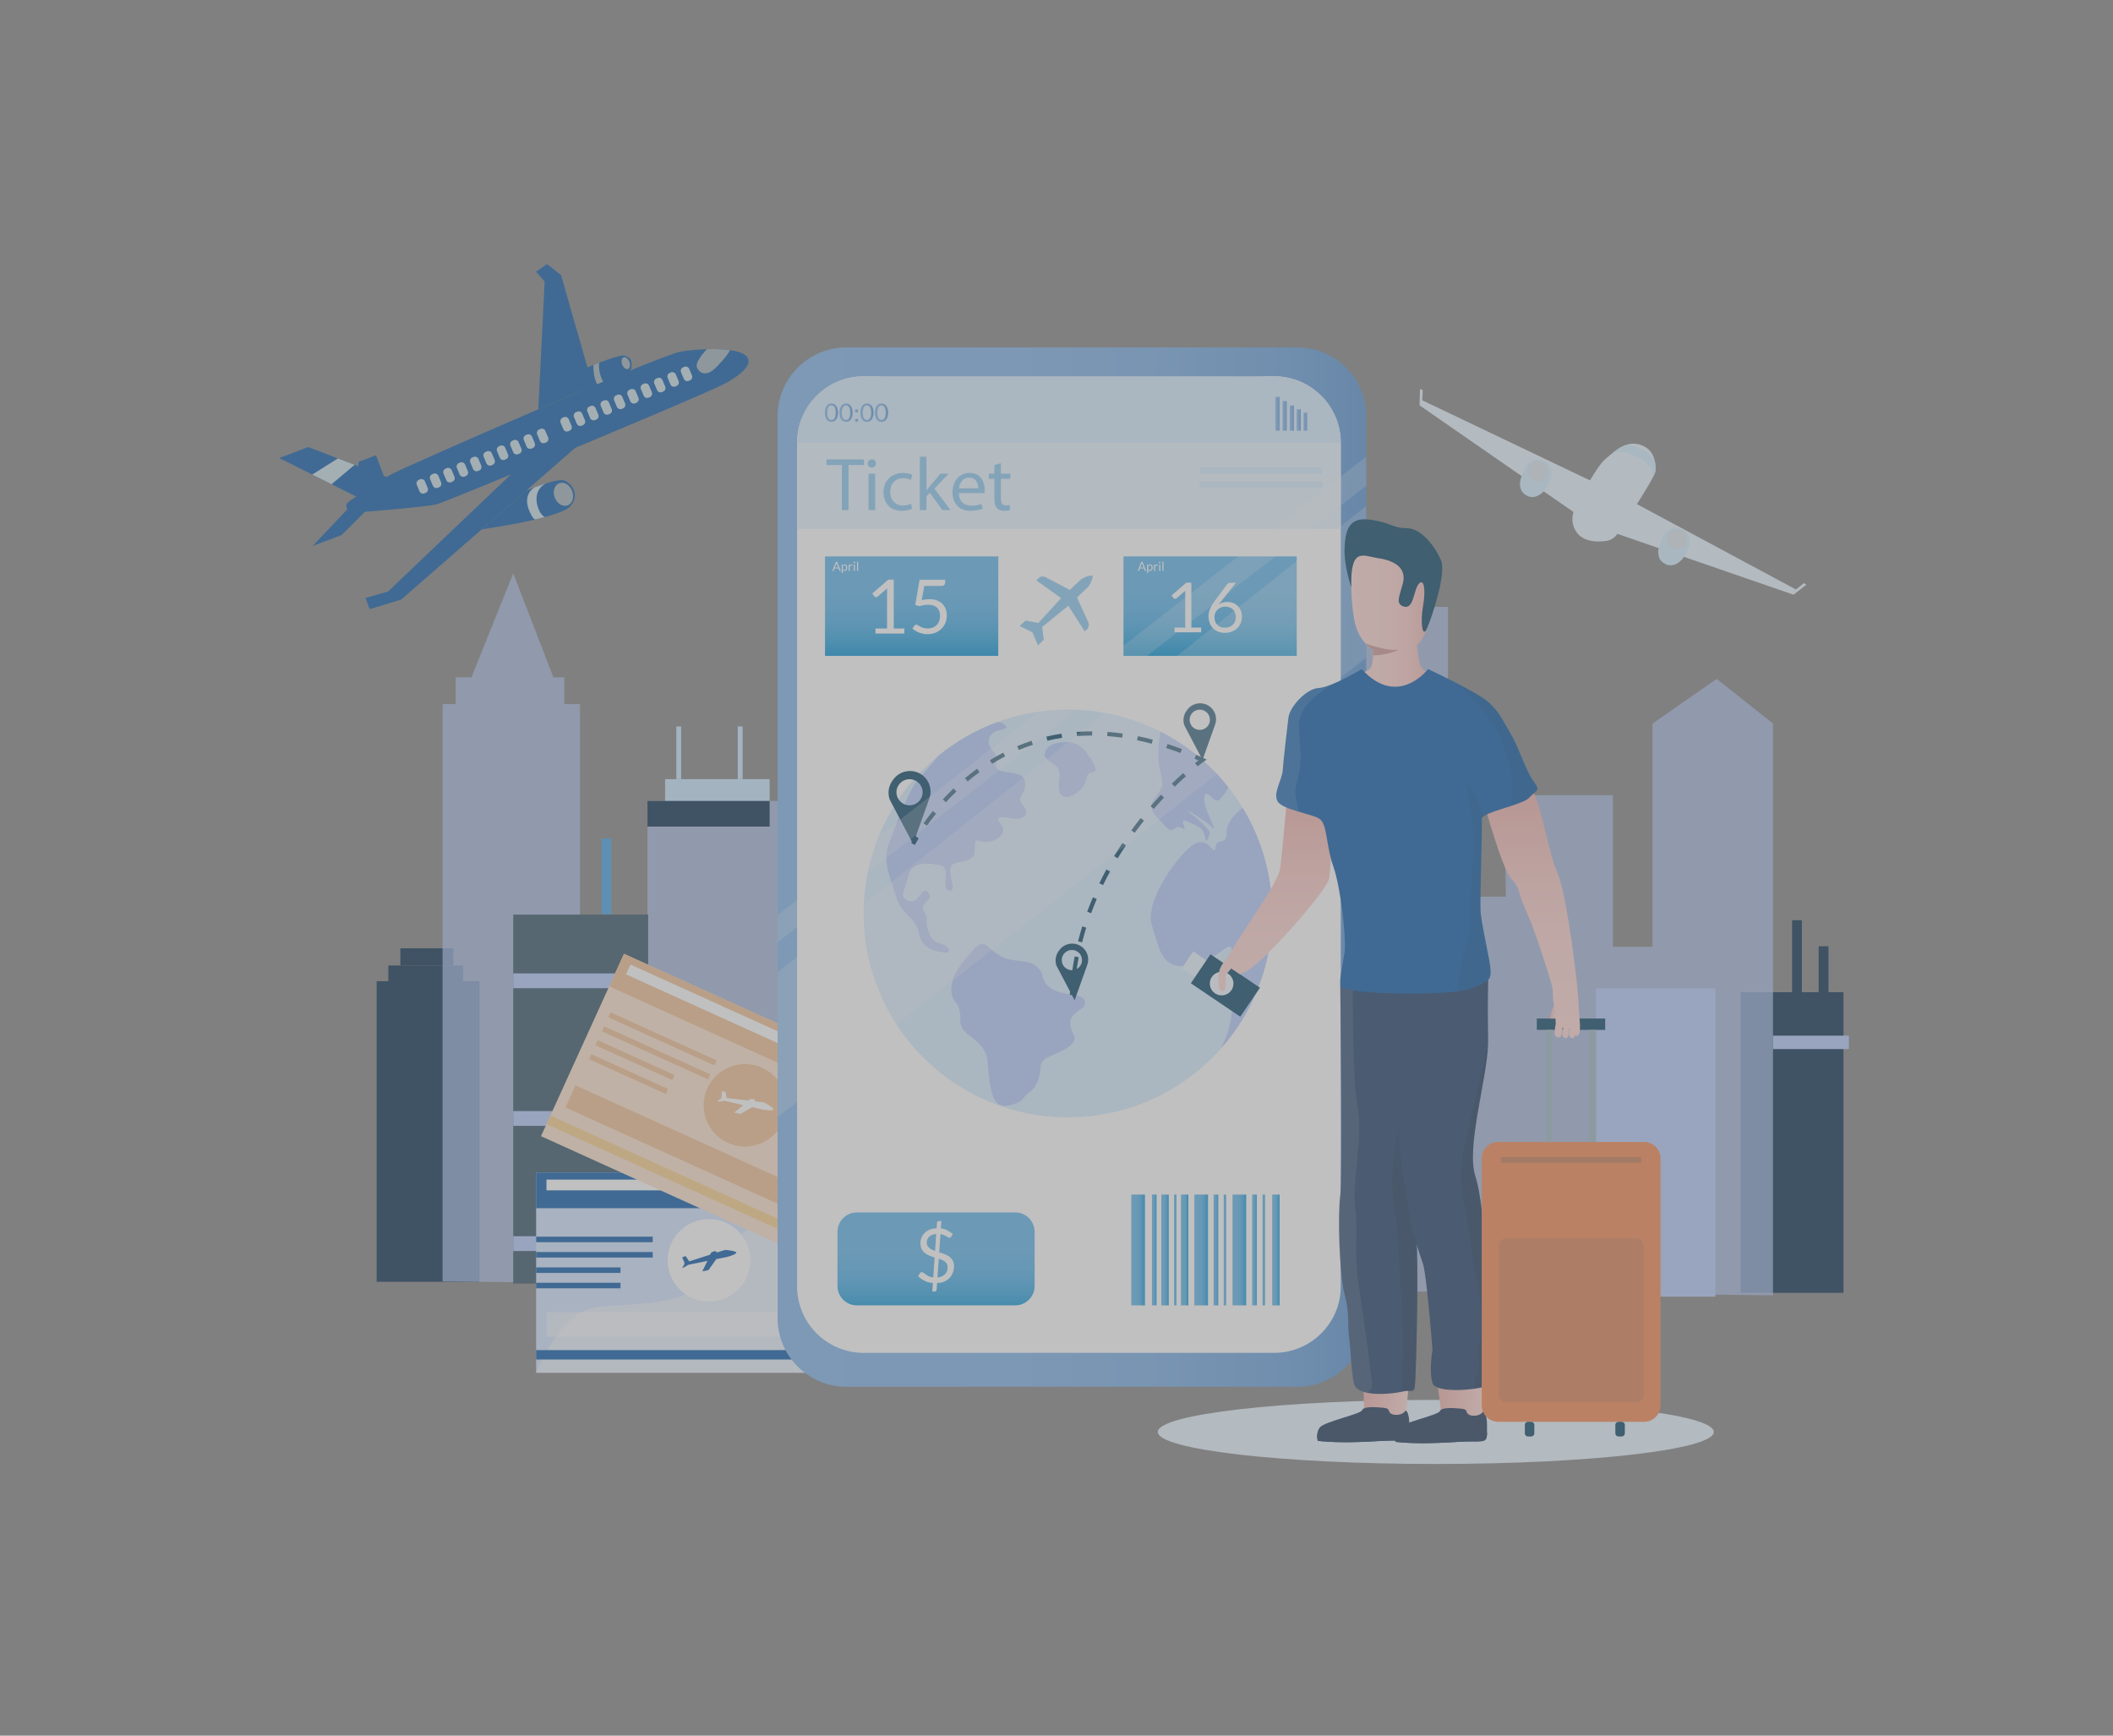 <svg width="280" height="230" viewBox="0 0 280 230" fill="none" xmlns="http://www.w3.org/2000/svg">
<rect x="0" y="0" width="280" height="230" fill="#808080" stroke="none"/>
<g opacity="0.5">
<path d="M190.264 194C210.61 194 227.103 192.1 227.103 189.756C227.103 187.412 210.61 185.512 190.264 185.512C169.918 185.512 153.424 187.412 153.424 189.756C153.424 192.1 169.918 194 190.264 194Z" fill="#E6F4FF"/>
<path d="M244.286 131.486H230.661V171.315H244.286V131.486Z" fill="#002548"/>
<path d="M63.536 130.028H49.912V169.857H63.536V130.028Z" fill="#002548"/>
<path d="M61.357 127.941H51.456V130.029H61.357V127.941Z" fill="#002548"/>
<path d="M60.08 125.663H53.053V127.942H60.08V125.663Z" fill="#002548"/>
<path d="M218.977 95.891V125.472H213.729V105.378H199.343L199.553 118.826H191.879V80.421H175.453V106.137H85.796V122.754H76.853V93.307H74.771V89.756H73.333L68.01 75.983L62.474 89.756H60.398V93.307H58.648V169.806L234.946 171.645V95.891L227.487 89.968L218.977 95.891Z" fill="#B1C9FE" fill-opacity="0.7"/>
<path d="M227.318 130.971H211.485V171.829H227.318V130.971Z" fill="#B1C9FE"/>
<path d="M85.895 121.2H68.01V170.091H85.895V121.2Z" fill="#2C4D62"/>
<path d="M85.895 128.992H68.01V130.95H85.895V128.992Z" fill="#B1C9FE"/>
<path d="M85.895 147.235H68.01V149.194H85.895V147.235Z" fill="#B1C9FE"/>
<path d="M85.895 163.819H68.01V165.778H85.895V163.819Z" fill="#B1C9FE"/>
<path d="M80.999 111.116H79.721V121.156H80.999V111.116Z" fill="#3AA0E3"/>
<path d="M101.987 103.252H88.133V106.397H101.987V103.252Z" fill="#C7E6FF"/>
<path d="M90.26 96.266H89.622V103.253H90.26V96.266Z" fill="#C7E6FF"/>
<path d="M98.404 96.266H97.766V103.253H98.404V96.266Z" fill="#C7E6FF"/>
<path d="M101.987 106.136H85.796V109.535H101.987V106.136Z" fill="#002548"/>
<path d="M238.773 121.945H237.474V132.024H238.773V121.945Z" fill="#002548"/>
<path d="M242.296 125.396H240.997V132.024H242.296V125.396Z" fill="#002548"/>
<path d="M245 137.242H234.946V139.018H245V137.242Z" fill="#B1C9FE"/>
<path d="M133.733 155.375H71.044V181.915H133.733V155.375Z" fill="#D1E3FF"/>
<path d="M86.497 163.879H71.044V164.612H86.497V163.879Z" fill="#0054A6"/>
<path d="M86.497 165.915H71.044V166.648H86.497V165.915Z" fill="#0054A6"/>
<path d="M82.223 167.952H71.044V168.684H82.223V167.952Z" fill="#0054A6"/>
<path opacity="0.5" d="M71.044 181.915C71.044 181.915 74.113 174.055 78.771 173.283C83.429 172.51 91.648 173.497 93.95 168.684C96.251 163.871 100.964 160.742 107.32 161.049C113.677 161.355 116.746 155.375 116.746 155.375H133.733V181.915H71.044Z" fill="white"/>
<path d="M82.223 169.987H71.044V170.72H82.223V169.987Z" fill="#0054A6"/>
<path opacity="0.5" d="M111.157 173.892H72.415V177.117H111.157V173.892Z" fill="white"/>
<path d="M93.95 172.481C96.976 172.481 99.43 170.033 99.43 167.013C99.43 163.993 96.976 161.545 93.95 161.545C90.924 161.545 88.47 163.993 88.47 167.013C88.47 170.033 90.924 172.481 93.95 172.481Z" fill="white"/>
<path d="M133.733 155.375H71.044V160.105H133.733V155.375Z" fill="#0054A6"/>
<path d="M132.637 156.314H72.415V157.74H132.637V156.314Z" fill="white"/>
<path d="M133.733 178.911H71.044V180.158H133.733V178.911Z" fill="#0054A6"/>
<path d="M132.637 163.057H108.088V164.246H132.637V163.057Z" fill="white"/>
<path d="M132.637 165.321H108.088V166.51H132.637V165.321Z" fill="white"/>
<path d="M132.637 167.585H108.088V168.774H132.637V167.585Z" fill="white"/>
<path d="M132.637 169.987H116.554V171.038H132.637V169.987Z" fill="white"/>
<path d="M97.54 165.928C97.304 165.751 96.205 165.617 96.072 165.638C96.063 165.639 96.054 165.642 96.045 165.644L94.998 165.979L94.805 165.775L94.282 165.937L94.082 166.271L91.329 167.151L90.86 166.449L90.392 166.616L90.716 167.375L90.717 167.375C90.675 167.423 90.659 167.492 90.683 167.557L90.392 168.04L90.713 167.91L91.19 167.611L93.746 167.092L93.058 168.472L93.879 168.313L94.922 166.853L96.344 166.564C96.648 166.502 97.792 166.116 97.54 165.928Z" fill="#0054A6"/>
<path d="M139.756 152.278L82.687 126.399L71.689 150.563L128.758 176.441L139.756 152.278Z" fill="#FEE2CA"/>
<path d="M94.968 140.52L80.899 134.142L80.596 134.809L94.665 141.187L94.968 140.52Z" fill="#F2BE8F"/>
<path d="M94.125 142.373L80.056 135.995L79.752 136.662L93.821 143.04L94.125 142.373Z" fill="#F2BE8F"/>
<path d="M89.39 142.463L79.212 137.849L78.909 138.516L89.086 143.13L89.39 142.463Z" fill="#F2BE8F"/>
<path d="M88.546 144.317L78.368 139.703L78.064 140.37L88.242 144.984L88.546 144.317Z" fill="#F2BE8F"/>
<path d="M111.53 159.813L76.26 143.823L74.923 146.758L110.194 162.748L111.53 159.813Z" fill="#F2BE8F"/>
<path d="M101.5 151.186C104.109 149.655 104.981 146.304 103.447 143.7C101.913 141.097 98.555 140.227 95.946 141.758C93.337 143.288 92.465 146.639 93.999 149.243C95.533 151.847 98.891 152.716 101.5 151.186Z" fill="#F2BE8F"/>
<path d="M139.756 152.277L82.687 126.399L80.727 130.706L137.796 156.584L139.756 152.277Z" fill="#F2BE8F"/>
<path d="M138.372 152.675L83.545 127.819L82.954 129.117L137.781 153.973L138.372 152.675Z" fill="white"/>
<path d="M130.004 173.7L72.933 147.827L72.416 148.962L129.488 174.835L130.004 173.7Z" fill="#FCCF88"/>
<path d="M135.579 158.814L113.228 148.682L112.735 149.764L135.086 159.897L135.579 158.814Z" fill="white"/>
<path d="M134.641 160.876L112.29 150.743L111.797 151.826L134.148 161.958L134.641 160.876Z" fill="white"/>
<path d="M133.702 162.936L111.352 152.804L110.859 153.886L133.209 164.019L133.702 162.936Z" fill="white"/>
<path d="M132.706 165.123L118.063 158.484L117.628 159.441L132.271 166.079L132.706 165.123Z" fill="white"/>
<path d="M102.504 146.976C102.363 146.718 101.35 146.12 101.22 146.084C101.211 146.082 101.202 146.08 101.193 146.079L100.101 145.951L100.009 145.686L99.467 145.617L99.146 145.839L96.274 145.503L96.139 144.671L95.643 144.629L95.624 145.454L95.625 145.454C95.567 145.481 95.523 145.537 95.518 145.606L95.053 145.926L95.305 145.985L95.957 145.865L98.499 146.447L97.301 147.42L98.115 147.615L99.669 146.715L101.084 147.04C101.386 147.109 102.655 147.252 102.504 146.976Z" fill="white"/>
<path d="M181.038 55.146V174.665C181.038 179.695 176.953 183.771 171.913 183.771H112.167C107.126 183.771 103.042 179.695 103.042 174.665V55.146C103.042 50.116 107.126 46.04 112.167 46.04H171.913C174.454 46.04 176.752 47.075 178.406 48.748C179.28 49.63 179.975 50.691 180.431 51.872C180.823 52.888 181.038 53.992 181.038 55.146Z" fill="url(#paint0_linear_14282_9597)"/>
<path d="M168.835 49.861H167.372L162.574 55.21H120.579L116.699 49.861H114.459C109.579 49.861 105.623 53.809 105.623 58.678V170.46C105.623 175.329 109.579 179.278 114.459 179.278H168.835C173.715 179.278 177.671 175.329 177.671 170.46V58.678C177.671 53.809 173.715 49.861 168.835 49.861Z" fill="white"/>
<path d="M168.835 49.861H167.372H116.699H114.459C109.579 49.861 105.623 53.809 105.623 58.678H177.671C177.671 53.809 173.715 49.861 168.835 49.861Z" fill="#D4ECFF"/>
<path d="M169.553 52.605H169.021V57.066H169.553V52.605Z" fill="url(#paint1_linear_14282_9597)"/>
<path d="M170.505 53.148H169.972V57.068H170.505V53.148Z" fill="url(#paint2_linear_14282_9597)"/>
<path d="M171.456 53.745H170.923V57.067H171.456V53.745Z" fill="url(#paint3_linear_14282_9597)"/>
<path d="M172.368 54.252H171.836V57.067H172.368V54.252Z" fill="url(#paint4_linear_14282_9597)"/>
<path d="M173.2 54.685H172.749V57.067H173.2V54.685Z" fill="url(#paint5_linear_14282_9597)"/>
<path d="M111.046 54.687C111.046 54.895 111.023 55.075 110.978 55.228C110.934 55.38 110.872 55.506 110.794 55.606C110.717 55.706 110.625 55.78 110.519 55.828C110.413 55.877 110.299 55.902 110.178 55.902C110.056 55.902 109.943 55.877 109.838 55.828C109.733 55.78 109.642 55.706 109.564 55.606C109.487 55.506 109.425 55.38 109.381 55.228C109.337 55.075 109.314 54.895 109.314 54.687C109.314 54.479 109.337 54.298 109.381 54.145C109.425 53.992 109.487 53.866 109.564 53.765C109.642 53.665 109.733 53.591 109.838 53.542C109.943 53.493 110.056 53.469 110.178 53.469C110.299 53.469 110.413 53.493 110.519 53.542C110.625 53.591 110.717 53.665 110.794 53.765C110.872 53.866 110.934 53.992 110.978 54.145C111.023 54.298 111.046 54.479 111.046 54.687ZM110.738 54.687C110.738 54.505 110.723 54.353 110.692 54.229C110.662 54.105 110.621 54.006 110.569 53.931C110.517 53.855 110.458 53.801 110.39 53.769C110.322 53.736 110.252 53.72 110.178 53.72C110.105 53.72 110.035 53.736 109.967 53.769C109.899 53.801 109.84 53.855 109.789 53.931C109.738 54.006 109.697 54.105 109.666 54.229C109.636 54.352 109.621 54.505 109.621 54.687C109.621 54.869 109.636 55.021 109.666 55.144C109.697 55.267 109.738 55.366 109.789 55.441C109.84 55.517 109.899 55.571 109.967 55.603C110.035 55.636 110.105 55.652 110.178 55.652C110.252 55.652 110.322 55.636 110.39 55.603C110.457 55.571 110.517 55.517 110.569 55.441C110.621 55.366 110.662 55.267 110.692 55.144C110.723 55.021 110.738 54.869 110.738 54.687Z" fill="url(#paint6_linear_14282_9597)"/>
<path d="M112.977 54.687C112.977 54.895 112.955 55.075 112.91 55.228C112.865 55.38 112.803 55.506 112.726 55.606C112.648 55.706 112.556 55.78 112.45 55.828C112.344 55.877 112.231 55.902 112.11 55.902C111.987 55.902 111.874 55.877 111.769 55.828C111.664 55.78 111.573 55.706 111.495 55.606C111.418 55.506 111.357 55.38 111.312 55.228C111.268 55.075 111.246 54.895 111.246 54.687C111.246 54.479 111.268 54.298 111.312 54.145C111.357 53.992 111.418 53.866 111.495 53.765C111.573 53.665 111.664 53.591 111.769 53.542C111.874 53.493 111.988 53.469 112.11 53.469C112.231 53.469 112.344 53.493 112.45 53.542C112.556 53.591 112.648 53.665 112.726 53.765C112.803 53.866 112.865 53.992 112.91 54.145C112.955 54.298 112.977 54.479 112.977 54.687ZM112.669 54.687C112.669 54.505 112.654 54.353 112.623 54.229C112.593 54.105 112.552 54.006 112.5 53.931C112.448 53.855 112.389 53.801 112.321 53.769C112.253 53.736 112.183 53.72 112.109 53.72C112.036 53.72 111.966 53.736 111.898 53.769C111.83 53.801 111.771 53.855 111.72 53.931C111.669 54.006 111.628 54.105 111.597 54.229C111.567 54.352 111.552 54.505 111.552 54.687C111.552 54.869 111.567 55.021 111.597 55.144C111.628 55.267 111.669 55.366 111.72 55.441C111.771 55.517 111.83 55.571 111.898 55.603C111.966 55.636 112.036 55.652 112.109 55.652C112.183 55.652 112.253 55.636 112.321 55.603C112.389 55.571 112.448 55.517 112.5 55.441C112.552 55.366 112.593 55.267 112.623 55.144C112.654 55.021 112.669 54.869 112.669 54.687Z" fill="url(#paint7_linear_14282_9597)"/>
<path d="M113.29 54.448C113.29 54.419 113.295 54.392 113.306 54.366C113.316 54.341 113.331 54.319 113.349 54.3C113.367 54.281 113.389 54.266 113.415 54.255C113.44 54.244 113.468 54.238 113.496 54.238C113.525 54.238 113.553 54.244 113.578 54.255C113.604 54.266 113.626 54.281 113.645 54.3C113.664 54.319 113.678 54.341 113.689 54.366C113.699 54.392 113.705 54.419 113.705 54.448C113.705 54.477 113.699 54.505 113.689 54.53C113.678 54.555 113.664 54.577 113.645 54.595C113.626 54.614 113.604 54.629 113.578 54.639C113.553 54.65 113.525 54.655 113.496 54.655C113.468 54.655 113.44 54.65 113.415 54.639C113.389 54.629 113.367 54.614 113.349 54.595C113.331 54.577 113.316 54.555 113.306 54.53C113.295 54.505 113.29 54.477 113.29 54.448ZM113.29 55.694C113.29 55.665 113.295 55.638 113.306 55.613C113.316 55.587 113.331 55.565 113.349 55.546C113.367 55.527 113.389 55.512 113.415 55.501C113.44 55.49 113.468 55.485 113.496 55.485C113.525 55.485 113.553 55.49 113.578 55.501C113.604 55.512 113.626 55.527 113.645 55.546C113.664 55.565 113.678 55.587 113.689 55.613C113.699 55.638 113.705 55.665 113.705 55.694C113.705 55.724 113.699 55.751 113.689 55.776C113.678 55.801 113.664 55.823 113.645 55.842C113.626 55.861 113.604 55.875 113.578 55.886C113.553 55.896 113.525 55.902 113.496 55.902C113.468 55.902 113.44 55.896 113.415 55.886C113.389 55.875 113.367 55.861 113.349 55.842C113.331 55.823 113.316 55.801 113.306 55.776C113.295 55.751 113.29 55.724 113.29 55.694Z" fill="url(#paint8_linear_14282_9597)"/>
<path d="M115.748 54.687C115.748 54.895 115.726 55.075 115.681 55.228C115.636 55.38 115.574 55.506 115.497 55.606C115.419 55.706 115.327 55.78 115.221 55.828C115.115 55.877 115.002 55.902 114.881 55.902C114.759 55.902 114.645 55.877 114.54 55.828C114.435 55.78 114.344 55.706 114.266 55.606C114.189 55.506 114.128 55.38 114.083 55.228C114.039 55.075 114.017 54.895 114.017 54.687C114.017 54.479 114.039 54.298 114.083 54.145C114.128 53.992 114.189 53.866 114.266 53.765C114.344 53.665 114.435 53.591 114.54 53.542C114.645 53.493 114.759 53.469 114.881 53.469C115.002 53.469 115.115 53.493 115.221 53.542C115.327 53.591 115.419 53.665 115.497 53.765C115.574 53.866 115.636 53.992 115.681 54.145C115.726 54.298 115.748 54.479 115.748 54.687ZM115.44 54.687C115.44 54.505 115.425 54.353 115.394 54.229C115.364 54.105 115.323 54.006 115.271 53.931C115.219 53.855 115.16 53.801 115.092 53.769C115.024 53.736 114.954 53.72 114.881 53.72C114.807 53.72 114.737 53.736 114.669 53.769C114.601 53.801 114.542 53.855 114.491 53.931C114.44 54.006 114.399 54.105 114.368 54.229C114.338 54.352 114.323 54.505 114.323 54.687C114.323 54.869 114.338 55.021 114.368 55.144C114.399 55.267 114.44 55.366 114.491 55.441C114.542 55.517 114.601 55.571 114.669 55.603C114.737 55.636 114.807 55.652 114.881 55.652C114.954 55.652 115.024 55.636 115.092 55.603C115.16 55.571 115.219 55.517 115.271 55.441C115.323 55.366 115.364 55.267 115.394 55.144C115.425 55.021 115.44 54.869 115.44 54.687Z" fill="url(#paint9_linear_14282_9597)"/>
<path d="M117.679 54.687C117.679 54.895 117.656 55.075 117.611 55.228C117.566 55.38 117.505 55.506 117.427 55.606C117.35 55.706 117.258 55.78 117.152 55.828C117.046 55.877 116.932 55.902 116.811 55.902C116.689 55.902 116.576 55.877 116.471 55.828C116.366 55.78 116.275 55.706 116.197 55.606C116.119 55.506 116.058 55.38 116.014 55.228C115.969 55.075 115.947 54.895 115.947 54.687C115.947 54.479 115.969 54.298 116.014 54.145C116.058 53.992 116.119 53.866 116.197 53.765C116.275 53.665 116.366 53.591 116.471 53.542C116.576 53.493 116.689 53.469 116.811 53.469C116.932 53.469 117.046 53.493 117.152 53.542C117.258 53.591 117.35 53.665 117.427 53.765C117.505 53.866 117.566 53.992 117.611 54.145C117.656 54.298 117.679 54.479 117.679 54.687ZM117.371 54.687C117.371 54.505 117.355 54.353 117.325 54.229C117.294 54.105 117.253 54.006 117.202 53.931C117.15 53.855 117.091 53.801 117.023 53.769C116.955 53.736 116.885 53.72 116.811 53.72C116.738 53.72 116.667 53.736 116.6 53.769C116.532 53.801 116.473 53.855 116.422 53.931C116.371 54.006 116.33 54.105 116.299 54.229C116.269 54.352 116.254 54.505 116.254 54.687C116.254 54.869 116.269 55.021 116.299 55.144C116.33 55.267 116.371 55.366 116.422 55.441C116.473 55.517 116.532 55.571 116.6 55.603C116.667 55.636 116.738 55.652 116.811 55.652C116.884 55.652 116.955 55.636 117.023 55.603C117.091 55.571 117.15 55.517 117.202 55.441C117.253 55.366 117.294 55.267 117.325 55.144C117.355 55.021 117.371 54.869 117.371 54.687Z" fill="url(#paint10_linear_14282_9597)"/>
<path d="M177.671 58.678H105.623V70.091H177.671V58.678Z" fill="#E6F4FF"/>
<path d="M111.56 61.619H109.515V60.882H114.493V61.619H112.438V67.592H111.56V61.619Z" fill="#86C5EF"/>
<path d="M116.069 61.42C116.079 61.718 115.859 61.957 115.51 61.957C115.201 61.957 114.981 61.718 114.981 61.42C114.981 61.111 115.211 60.872 115.53 60.872C115.859 60.872 116.069 61.111 116.069 61.42ZM115.091 67.592V62.773H115.969V67.592H115.091Z" fill="#86C5EF"/>
<path d="M120.867 67.412C120.638 67.532 120.129 67.691 119.481 67.691C118.024 67.691 117.076 66.705 117.076 65.232C117.076 63.749 118.094 62.673 119.67 62.673C120.189 62.673 120.648 62.803 120.887 62.922L120.688 63.599C120.478 63.48 120.149 63.37 119.67 63.37C118.563 63.37 117.964 64.187 117.964 65.192C117.964 66.307 118.682 66.994 119.64 66.994C120.139 66.994 120.468 66.865 120.718 66.755L120.867 67.412Z" fill="#86C5EF"/>
<path d="M122.762 64.984H122.782C122.902 64.814 123.072 64.605 123.211 64.436L124.628 62.774H125.686L123.82 64.755L125.945 67.592H124.877L123.211 65.283L122.762 65.78V67.592H121.895V60.524H122.762V64.984Z" fill="#86C5EF"/>
<path d="M127.063 65.342C127.083 66.527 127.841 67.015 128.719 67.015C129.347 67.015 129.726 66.905 130.056 66.766L130.205 67.393C129.896 67.532 129.367 67.692 128.599 67.692C127.113 67.692 126.225 66.716 126.225 65.262C126.225 63.809 127.083 62.664 128.489 62.664C130.066 62.664 130.485 64.048 130.485 64.934C130.485 65.113 130.465 65.253 130.455 65.342L127.063 65.342ZM129.637 64.715C129.647 64.157 129.407 63.291 128.42 63.291C127.532 63.291 127.143 64.108 127.073 64.715H129.637Z" fill="#86C5EF"/>
<path d="M132.628 61.39V62.773H133.885V63.441H132.628V66.039C132.628 66.636 132.798 66.975 133.287 66.975C133.516 66.975 133.686 66.945 133.795 66.915L133.835 67.572C133.666 67.642 133.396 67.692 133.057 67.692C132.648 67.692 132.319 67.562 132.109 67.323C131.86 67.064 131.77 66.636 131.77 66.069V63.441H131.022V62.773H131.77V61.619L132.628 61.39Z" fill="#86C5EF"/>
<path d="M171.836 73.732H148.877V86.916H171.836V73.732Z" fill="url(#paint11_linear_14282_9597)"/>
<path d="M132.285 73.732H109.326V86.916H132.285V73.732Z" fill="url(#paint12_linear_14282_9597)"/>
<path d="M141.561 80.262L143.742 83.669L144.073 83.357C144.342 83.103 144.341 82.622 144.071 82.155L142.712 79.174L144.201 77.768C144.201 77.768 144.77 77.05 144.785 76.285L144.798 76.273C144.794 76.273 144.79 76.273 144.785 76.273C144.785 76.268 144.786 76.264 144.786 76.26L144.773 76.272C144.007 76.246 143.257 76.773 143.257 76.773L141.768 78.179L138.789 76.615C138.379 76.348 137.944 76.323 137.7 76.553L137.327 76.906L140.617 79.266L140.548 79.331L137.605 82.551L135.896 82.236L135.128 82.961L136.81 83.791L137.548 85.513L138.316 84.787L138.098 83.091L141.492 80.326L141.561 80.262Z" fill="#86C5EF"/>
<path d="M168.582 121.047C168.582 127.875 166.044 134.111 161.857 138.867C156.896 144.504 149.62 148.062 141.51 148.062C126.559 148.062 114.438 135.967 114.438 121.047C114.438 112.613 118.312 105.081 124.38 100.128C126.68 98.25 129.295 96.742 132.135 95.696C135.056 94.62 138.214 94.032 141.51 94.032C145.919 94.032 150.082 95.084 153.761 96.95C157.286 98.738 160.366 101.274 162.791 104.348C163.471 105.209 164.1 106.112 164.672 107.054C167.154 111.135 168.582 115.925 168.582 121.047Z" fill="#D4ECFF"/>
<path d="M126.624 132.841C126.624 132.841 124.838 130.921 127.632 127.447C130.426 123.973 130.06 124.933 132.029 126.35C133.999 127.767 135.831 126.945 137.251 127.996C138.671 129.047 137.663 129.961 139.358 131.013C141.053 132.064 143.435 131.516 143.756 132.658C144.076 133.801 142.015 133.893 141.832 135.401C141.649 136.909 143.298 137.458 141.649 138.692C140 139.926 137.984 139.926 137.892 141.343C137.801 142.76 137.434 144.04 136.335 144.817C135.236 145.594 135.877 145.869 134.136 146.371C132.396 146.874 131.663 146.371 131.205 143.72C130.747 141.069 131.205 140.063 130.014 138.601C128.823 137.138 127.22 136.955 127.265 135.127C127.311 133.298 126.624 132.841 126.624 132.841Z" fill="#B1C9FE"/>
<path d="M133.998 108.432C132.44 108.158 131.753 108.112 132.715 109.346C133.677 110.581 131.432 111.998 129.967 111.449C128.501 110.9 129.783 112.957 128.684 113.735C127.585 114.512 126.119 113.963 125.936 115.106C125.752 116.249 126.852 118.214 125.752 118.031C124.653 117.848 126.119 114.923 124.561 114.649C123.004 114.374 120.805 114.054 120.347 116.111C119.889 118.168 119.019 118.9 120.439 119.403C121.859 119.905 122.134 117.163 123.004 118.306C123.874 119.448 121.676 119.54 122.454 120.774C123.233 122.008 122.5 121.642 122.912 123.059C123.325 124.476 123.783 124.842 124.745 125.071C125.707 125.299 126.394 126.533 124.745 126.168C124.745 126.168 122.179 125.985 121.813 123.791C121.447 121.597 119.339 121.048 118.79 118.945C118.24 116.843 116.82 114.374 117.782 111.815C118.744 109.255 120.668 104.044 122.088 102.764C122.675 102.235 123.488 101.191 124.38 100.129C126.68 98.251 129.295 96.743 132.134 95.697C132.483 95.682 132.8 95.763 133.082 95.999C134.227 96.959 131.341 96.319 131.066 97.919C130.791 99.519 132.349 99.427 131.982 101.21C131.616 102.993 135.601 101.713 135.83 103.587C136.059 105.461 134.502 105.369 135.555 106.695C136.609 108.021 135.555 108.706 133.998 108.432Z" fill="#B1C9FE"/>
<path d="M143.842 99.572C143.238 98.792 142.307 98.332 141.32 98.337C140.216 98.343 138.891 98.57 138.533 99.564C137.892 101.346 140.823 100.523 140.365 103.312C139.907 106.1 141.602 106.054 143.022 104.774C144.442 103.495 143.526 102.489 144.854 102.306C145.7 102.19 144.688 100.664 143.842 99.572Z" fill="#B1C9FE"/>
<path d="M162.792 104.348C162.534 104.812 162.159 105.402 161.711 105.872C160.841 106.786 159.925 104.226 159.604 105.598C159.284 106.969 161.666 110.672 160.612 109.62C159.558 108.569 156.123 106.603 157.864 107.883C159.604 109.163 160.337 110.26 160.337 110.26C160.337 110.26 159.925 112.226 159.696 110.991C159.467 109.757 159.009 109.574 157.406 108.889C155.802 108.203 157.726 110.306 156.581 109.712C155.436 109.117 155.619 110.854 154.382 109.437C153.146 108.02 151.909 107.38 153.008 105.781C154.107 104.181 154.245 104.364 153.741 102.215C153.258 100.155 153.723 97.191 153.761 96.951C157.286 98.739 160.366 101.274 162.792 104.348Z" fill="#B1C9FE"/>
<path d="M162.101 138.258C164.002 134.487 163.498 127.859 163.269 125.985C163.04 124.111 161.208 127.63 157.497 127.996C153.787 128.362 153.695 125.848 152.642 122.602C151.588 119.357 156.398 112.866 158.322 111.814C160.246 110.763 160.887 113.689 161.07 112.272C161.253 110.855 162.582 112.226 162.536 110.352C162.499 108.847 164.056 107.52 164.672 107.055C167.154 111.136 168.583 115.925 168.583 121.048C168.583 127.876 166.044 134.112 161.858 138.868C161.892 138.716 161.972 138.514 162.101 138.258Z" fill="#B1C9FE"/>
<path d="M122.762 103.258C121.658 101.791 119.445 101.812 118.369 103.3L118.257 103.455C117.739 104.173 117.602 105.097 117.89 105.933L120.994 111.843L123.15 105.807C123.458 104.946 123.312 103.988 122.762 103.258ZM120.525 106.717C119.567 106.717 118.791 105.942 118.791 104.986C118.791 104.03 119.567 103.255 120.525 103.255C121.483 103.255 122.26 104.03 122.26 104.986C122.26 105.942 121.483 106.717 120.525 106.717Z" fill="#003D5F"/>
<path d="M160.72 94.042C159.864 92.904 158.147 92.921 157.313 94.075L157.226 94.195C156.823 94.752 156.717 95.469 156.941 96.117L159.349 100.703L161.022 96.019C161.26 95.351 161.147 94.609 160.72 94.042ZM158.985 96.725C158.242 96.725 157.64 96.124 157.64 95.383C157.64 94.641 158.242 94.04 158.985 94.04C159.728 94.04 160.331 94.641 160.331 95.383C160.331 96.124 159.728 96.725 158.985 96.725Z" fill="#003D5F"/>
<path d="M143.775 125.887C142.918 124.749 141.201 124.766 140.367 125.92L140.28 126.04C139.878 126.597 139.771 127.314 139.995 127.962L142.403 132.548L144.076 127.864C144.315 127.197 144.201 126.454 143.775 125.887ZM142.039 128.57C141.296 128.57 140.694 127.969 140.694 127.228C140.694 126.486 141.296 125.885 142.039 125.885C142.783 125.885 143.385 126.486 143.385 127.228C143.385 127.969 142.783 128.57 142.039 128.57Z" fill="#003D5F"/>
<path d="M121.241 111.968L120.746 111.72C120.753 111.706 120.923 111.369 121.266 110.798L121.742 111.083C121.41 111.634 121.243 111.964 121.241 111.968Z" fill="#003D5F"/>
<path d="M122.834 109.416L122.381 109.098C122.767 108.551 123.18 108.005 123.607 107.476L124.039 107.822C123.619 108.343 123.213 108.879 122.834 109.416ZM125.343 106.308L124.934 105.935C125.393 105.435 125.871 104.946 126.356 104.481L126.74 104.88C126.263 105.337 125.793 105.817 125.343 106.308ZM128.227 103.548L127.871 103.124C128.394 102.687 128.934 102.266 129.477 101.874L129.802 102.321C129.27 102.707 128.74 103.119 128.227 103.548ZM131.46 101.212L131.169 100.741C131.748 100.384 132.345 100.047 132.942 99.739L133.197 100.23C132.611 100.532 132.027 100.862 131.46 101.212ZM156.428 99.784C155.797 99.545 155.161 99.322 154.539 99.12L154.709 98.594C155.341 98.798 155.985 99.025 156.625 99.266L156.428 99.784ZM135.003 99.388L134.789 98.878C135.415 98.616 136.058 98.377 136.699 98.168L136.871 98.693C136.244 98.898 135.616 99.132 135.003 99.388ZM152.619 98.554C151.969 98.381 151.314 98.227 150.671 98.096L150.783 97.554C151.435 97.687 152.101 97.844 152.761 98.02L152.619 98.554ZM138.79 98.153L138.661 97.615C139.317 97.458 139.99 97.326 140.661 97.222L140.746 97.769C140.09 97.871 139.431 97.999 138.79 98.153ZM148.702 97.755C148.037 97.662 147.369 97.59 146.715 97.543L146.755 96.991C147.421 97.04 148.102 97.112 148.779 97.207L148.702 97.755ZM142.726 97.542L142.685 96.991C143.347 96.941 144.025 96.916 144.7 96.916H144.72V97.469H144.7C144.039 97.469 143.375 97.494 142.726 97.542Z" fill="#003D5F"/>
<path d="M158.7 101.551L158.353 101.119C158.531 100.977 158.683 100.858 158.807 100.763C158.634 100.685 158.461 100.61 158.29 100.536L158.509 100.028C158.824 100.164 159.146 100.306 159.465 100.452L159.902 100.651L159.51 100.929C159.507 100.931 159.208 101.143 158.7 101.551Z" fill="#003D5F"/>
<path d="M142.618 128.84L142.069 128.763C142.163 128.09 142.278 127.41 142.409 126.74L142.953 126.847C142.824 127.506 142.711 128.177 142.618 128.84ZM143.396 124.874L142.858 124.739C143.024 124.081 143.211 123.416 143.413 122.764L143.943 122.927C143.743 123.571 143.56 124.226 143.396 124.874ZM144.59 121.011L144.07 120.821C144.303 120.185 144.558 119.543 144.825 118.914L145.335 119.13C145.071 119.751 144.821 120.384 144.59 121.011ZM146.173 117.288L145.674 117.047C145.97 116.437 146.285 115.823 146.612 115.223L147.099 115.487C146.776 116.08 146.465 116.686 146.173 117.288ZM148.109 113.731L147.634 113.445C147.985 112.867 148.355 112.285 148.735 111.715L149.197 112.022C148.821 112.584 148.455 113.16 148.109 113.731ZM150.359 110.361L149.911 110.035C150.311 109.489 150.73 108.941 151.157 108.406L151.591 108.751C151.169 109.279 150.754 109.821 150.359 110.361ZM152.889 107.193L152.47 106.831C152.917 106.317 153.38 105.806 153.847 105.31L154.25 105.69C153.788 106.179 153.33 106.685 152.889 107.193ZM155.673 104.243L155.286 103.848C155.782 103.364 156.286 102.893 156.786 102.447L157.156 102.859C156.662 103.3 156.163 103.765 155.673 104.243Z" fill="#003D5F"/>
<path d="M142.316 131.873L141.763 131.84C141.783 131.493 141.809 131.142 141.838 130.798L142.39 130.846C142.361 131.185 142.336 131.53 142.316 131.873Z" fill="#003D5F"/>
<path d="M175.177 61.958H158.985V62.774H175.177V61.958Z" fill="#D4ECFF"/>
<path d="M175.177 63.829H158.985V64.646H175.177V63.829Z" fill="#D4ECFF"/>
<path d="M134.526 172.983H113.553C112.13 172.983 110.977 171.832 110.977 170.412V163.235C110.977 161.815 112.13 160.664 113.553 160.664H134.526C135.949 160.664 137.102 161.815 137.102 163.235V170.412C137.102 171.832 135.949 172.983 134.526 172.983Z" fill="url(#paint13_linear_14282_9597)"/>
<path d="M151.717 158.3H149.911V172.984H151.717V158.3Z" fill="url(#paint14_linear_14282_9597)"/>
<path d="M160.077 158.3H158.271V172.984H160.077V158.3Z" fill="url(#paint15_linear_14282_9597)"/>
<path d="M165.134 158.3H163.329V172.984H165.134V158.3Z" fill="url(#paint16_linear_14282_9597)"/>
<path d="M153.259 158.3H152.65V172.984H153.259V158.3Z" fill="url(#paint17_linear_14282_9597)"/>
<path d="M166.537 158.3H165.928V172.984H166.537V158.3Z" fill="url(#paint18_linear_14282_9597)"/>
<path d="M161.432 158.3H160.823V172.984H161.432V158.3Z" fill="url(#paint19_linear_14282_9597)"/>
<path d="M155.881 158.3H155.577V172.984H155.881V158.3Z" fill="url(#paint20_linear_14282_9597)"/>
<path d="M162.462 158.3H162.158V172.984H162.462V158.3Z" fill="url(#paint21_linear_14282_9597)"/>
<path d="M167.613 158.3H167.309V172.984H167.613V158.3Z" fill="url(#paint22_linear_14282_9597)"/>
<path d="M154.875 158.3H153.892V172.984H154.875V158.3Z" fill="url(#paint23_linear_14282_9597)"/>
<path d="M157.474 158.3H156.49V172.984H157.474V158.3Z" fill="url(#paint24_linear_14282_9597)"/>
<path d="M169.567 158.3H168.583V172.984H169.567V158.3Z" fill="url(#paint25_linear_14282_9597)"/>
<path d="M116.011 83.282H117.547V78.419C117.547 78.273 117.552 78.126 117.562 77.976L116.285 79.066C116.252 79.093 116.219 79.112 116.186 79.123C116.152 79.135 116.121 79.141 116.091 79.141C116.041 79.141 115.996 79.13 115.956 79.109C115.916 79.087 115.886 79.061 115.866 79.031L115.587 78.648L117.712 76.811H118.435V83.282H119.842V83.959H116.011L116.011 83.282Z" fill="white"/>
<path d="M125.244 77.215C125.244 77.341 125.204 77.444 125.124 77.526C125.044 77.607 124.91 77.648 124.72 77.648H122.476L122.147 79.519C122.519 79.439 122.863 79.4 123.179 79.4C123.552 79.4 123.88 79.454 124.164 79.564C124.448 79.673 124.687 79.824 124.88 80.017C125.073 80.209 125.218 80.436 125.316 80.698C125.414 80.961 125.463 81.246 125.463 81.555C125.463 81.933 125.397 82.275 125.264 82.58C125.131 82.885 124.949 83.147 124.718 83.364C124.487 83.581 124.215 83.748 123.902 83.864C123.59 83.98 123.252 84.038 122.89 84.038C122.68 84.038 122.479 84.018 122.286 83.976C122.093 83.935 121.914 83.879 121.748 83.809C121.581 83.74 121.427 83.66 121.284 83.57C121.141 83.481 121.014 83.386 120.905 83.287L121.174 82.909C121.234 82.822 121.314 82.779 121.414 82.779C121.477 82.779 121.551 82.805 121.636 82.856C121.72 82.908 121.823 82.965 121.942 83.028C122.062 83.091 122.202 83.148 122.364 83.2C122.525 83.251 122.717 83.277 122.94 83.277C123.189 83.277 123.414 83.237 123.613 83.157C123.813 83.078 123.983 82.964 124.124 82.816C124.266 82.669 124.375 82.492 124.451 82.286C124.528 82.08 124.566 81.85 124.566 81.594C124.566 81.372 124.534 81.171 124.469 80.992C124.404 80.813 124.306 80.66 124.174 80.534C124.043 80.408 123.879 80.31 123.683 80.241C123.487 80.171 123.257 80.136 122.995 80.136C122.815 80.136 122.629 80.151 122.436 80.181C122.243 80.211 122.044 80.259 121.838 80.325L121.279 80.161L121.857 76.826H125.244V77.215H125.244Z" fill="white"/>
<path d="M111.409 75.65H111.285C111.27 75.65 111.259 75.646 111.25 75.639C111.241 75.632 111.234 75.623 111.23 75.612L111.119 75.325H110.584L110.473 75.612C110.469 75.622 110.462 75.63 110.453 75.638C110.443 75.646 110.432 75.65 110.418 75.65H110.293L110.769 74.461H110.933L111.409 75.65ZM110.629 75.208H111.073L110.886 74.725C110.874 74.695 110.862 74.657 110.851 74.612C110.845 74.635 110.839 74.656 110.833 74.675C110.827 74.694 110.821 74.711 110.816 74.725L110.629 75.208Z" fill="white"/>
<path d="M111.536 75.935V74.809H111.624C111.645 74.809 111.659 74.82 111.664 74.84L111.677 74.94C111.713 74.896 111.754 74.861 111.8 74.834C111.846 74.808 111.9 74.794 111.96 74.794C112.008 74.794 112.052 74.804 112.092 74.822C112.131 74.841 112.164 74.868 112.192 74.904C112.22 74.941 112.241 74.986 112.256 75.039C112.271 75.093 112.279 75.155 112.279 75.224C112.279 75.286 112.27 75.344 112.254 75.397C112.237 75.451 112.213 75.497 112.182 75.536C112.151 75.575 112.113 75.606 112.068 75.628C112.023 75.65 111.972 75.662 111.915 75.662C111.863 75.662 111.819 75.653 111.782 75.636C111.745 75.619 111.713 75.594 111.684 75.563V75.935H111.536ZM111.911 74.914C111.863 74.914 111.82 74.925 111.784 74.947C111.748 74.969 111.715 75.001 111.684 75.041V75.448C111.711 75.484 111.741 75.51 111.773 75.525C111.806 75.54 111.842 75.547 111.882 75.547C111.96 75.547 112.02 75.519 112.062 75.463C112.104 75.408 112.125 75.328 112.125 75.224C112.125 75.17 112.12 75.123 112.111 75.083C112.101 75.044 112.087 75.012 112.069 74.987C112.05 74.962 112.028 74.943 112.001 74.931C111.975 74.92 111.945 74.914 111.911 74.914Z" fill="white"/>
<path d="M112.454 75.65V74.809H112.539C112.555 74.809 112.566 74.812 112.572 74.819C112.578 74.825 112.582 74.835 112.585 74.85L112.595 74.981C112.623 74.922 112.659 74.877 112.701 74.844C112.744 74.811 112.794 74.794 112.851 74.794C112.874 74.794 112.895 74.797 112.914 74.802C112.933 74.808 112.95 74.815 112.966 74.824L112.947 74.935C112.943 74.948 112.935 74.955 112.921 74.955C112.914 74.955 112.902 74.953 112.886 74.948C112.87 74.942 112.847 74.94 112.818 74.94C112.767 74.94 112.724 74.955 112.689 74.984C112.654 75.014 112.626 75.058 112.602 75.115V75.65L112.454 75.65Z" fill="white"/>
<path d="M113.322 74.545C113.322 74.559 113.319 74.573 113.313 74.585C113.307 74.597 113.3 74.609 113.29 74.618C113.28 74.628 113.269 74.635 113.256 74.641C113.244 74.647 113.23 74.649 113.216 74.649C113.201 74.649 113.188 74.646 113.175 74.641C113.163 74.635 113.152 74.628 113.142 74.618C113.132 74.609 113.125 74.597 113.119 74.585C113.114 74.573 113.111 74.559 113.111 74.545C113.111 74.53 113.114 74.517 113.119 74.504C113.125 74.491 113.132 74.479 113.142 74.47C113.152 74.46 113.163 74.452 113.175 74.447C113.188 74.441 113.201 74.439 113.216 74.439C113.23 74.439 113.244 74.441 113.256 74.447C113.269 74.452 113.28 74.46 113.29 74.47C113.3 74.479 113.308 74.491 113.313 74.504C113.319 74.517 113.322 74.53 113.322 74.545ZM113.289 74.808V75.649H113.141V74.808H113.289Z" fill="white"/>
<path d="M113.714 74.428V75.65H113.566V74.428H113.714Z" fill="white"/>
<path d="M151.875 75.649H151.751C151.736 75.649 151.725 75.646 151.716 75.639C151.707 75.631 151.7 75.622 151.696 75.611L151.584 75.324H151.05L150.938 75.611C150.935 75.621 150.928 75.63 150.918 75.638C150.909 75.645 150.897 75.649 150.884 75.649H150.759L151.235 74.46H151.399L151.875 75.649ZM151.095 75.208H151.539L151.352 74.724C151.34 74.694 151.328 74.657 151.317 74.612C151.311 74.635 151.305 74.656 151.299 74.675C151.293 74.694 151.287 74.711 151.282 74.725L151.095 75.208Z" fill="white"/>
<path d="M152.004 75.934V74.808H152.092C152.113 74.808 152.126 74.819 152.132 74.839L152.145 74.939C152.181 74.895 152.222 74.86 152.268 74.833C152.314 74.807 152.367 74.793 152.428 74.793C152.476 74.793 152.52 74.803 152.559 74.821C152.599 74.84 152.632 74.867 152.66 74.903C152.688 74.94 152.709 74.985 152.724 75.038C152.739 75.092 152.746 75.154 152.746 75.223C152.746 75.285 152.738 75.343 152.721 75.396C152.705 75.45 152.681 75.496 152.65 75.535C152.619 75.574 152.581 75.605 152.536 75.627C152.49 75.649 152.44 75.661 152.383 75.661C152.331 75.661 152.286 75.652 152.25 75.635C152.213 75.618 152.18 75.594 152.152 75.562V75.934H152.004ZM152.379 74.913C152.331 74.913 152.288 74.924 152.252 74.946C152.216 74.969 152.182 75 152.152 75.04V75.447C152.179 75.483 152.209 75.509 152.241 75.524C152.274 75.539 152.31 75.546 152.35 75.546C152.428 75.546 152.488 75.518 152.53 75.462C152.572 75.407 152.593 75.327 152.593 75.223C152.593 75.169 152.588 75.122 152.579 75.082C152.569 75.043 152.555 75.011 152.537 74.986C152.518 74.96 152.496 74.942 152.469 74.93C152.443 74.919 152.413 74.913 152.379 74.913Z" fill="white"/>
<path d="M152.921 75.649V74.808H153.006C153.022 74.808 153.033 74.811 153.039 74.817C153.045 74.824 153.049 74.834 153.051 74.849L153.061 74.98C153.09 74.921 153.126 74.876 153.168 74.843C153.211 74.81 153.26 74.793 153.317 74.793C153.341 74.793 153.362 74.796 153.381 74.801C153.4 74.807 153.417 74.814 153.433 74.823L153.414 74.934C153.41 74.948 153.402 74.954 153.388 74.954C153.38 74.954 153.369 74.952 153.353 74.947C153.336 74.941 153.314 74.939 153.285 74.939C153.234 74.939 153.191 74.954 153.156 74.984C153.121 75.013 153.092 75.057 153.069 75.114V75.649L152.921 75.649Z" fill="white"/>
<path d="M153.788 74.545C153.788 74.559 153.785 74.573 153.78 74.585C153.774 74.597 153.766 74.609 153.756 74.618C153.747 74.628 153.735 74.635 153.723 74.641C153.71 74.647 153.696 74.649 153.682 74.649C153.667 74.649 153.654 74.646 153.642 74.641C153.629 74.635 153.618 74.628 153.608 74.618C153.599 74.609 153.591 74.597 153.586 74.585C153.58 74.573 153.577 74.559 153.577 74.545C153.577 74.53 153.58 74.517 153.586 74.504C153.591 74.491 153.599 74.479 153.608 74.47C153.618 74.46 153.629 74.452 153.642 74.447C153.654 74.441 153.667 74.439 153.682 74.439C153.696 74.439 153.71 74.441 153.723 74.447C153.735 74.452 153.747 74.46 153.756 74.47C153.766 74.479 153.774 74.491 153.78 74.504C153.785 74.517 153.788 74.53 153.788 74.545ZM153.755 74.808V75.649H153.607V74.808H153.755Z" fill="white"/>
<path d="M154.181 74.427V75.649H154.033V74.427H154.181Z" fill="white"/>
<path d="M155.642 83.165H157.056V78.691C157.056 78.556 157.06 78.421 157.069 78.283L155.895 79.286C155.864 79.311 155.833 79.328 155.803 79.339C155.772 79.35 155.743 79.355 155.716 79.355C155.67 79.355 155.628 79.345 155.592 79.325C155.555 79.305 155.527 79.281 155.509 79.254L155.252 78.901L157.207 77.211H157.873V83.165H159.167V83.788H155.642V83.165Z" fill="white"/>
<path d="M162.632 79.767C162.896 79.767 163.145 79.81 163.381 79.897C163.616 79.984 163.823 80.111 164 80.277C164.178 80.444 164.318 80.648 164.422 80.891C164.526 81.134 164.578 81.411 164.578 81.722C164.578 82.025 164.523 82.305 164.413 82.565C164.303 82.825 164.149 83.05 163.952 83.243C163.755 83.435 163.517 83.586 163.238 83.696C162.96 83.806 162.654 83.861 162.32 83.861C161.99 83.861 161.691 83.808 161.423 83.703C161.155 83.598 160.927 83.448 160.737 83.254C160.547 83.06 160.401 82.825 160.299 82.549C160.196 82.273 160.145 81.963 160.145 81.621C160.145 81.334 160.209 81.029 160.338 80.705C160.466 80.382 160.67 80.034 160.948 79.661L162.614 77.421C162.657 77.367 162.717 77.32 162.793 77.282C162.87 77.244 162.957 77.225 163.055 77.225H163.78L161.499 80.105C161.655 79.999 161.828 79.915 162.018 79.856C162.207 79.796 162.412 79.767 162.632 79.767ZM160.934 81.763C160.934 81.974 160.965 82.166 161.026 82.341C161.087 82.515 161.177 82.664 161.294 82.79C161.412 82.915 161.556 83.011 161.726 83.08C161.896 83.149 162.089 83.183 162.307 83.183C162.527 83.183 162.726 83.148 162.903 83.078C163.081 83.008 163.233 82.91 163.36 82.785C163.487 82.66 163.585 82.512 163.654 82.341C163.723 82.17 163.757 81.983 163.757 81.782C163.757 81.568 163.723 81.375 163.656 81.203C163.589 81.03 163.494 80.883 163.371 80.763C163.249 80.642 163.102 80.55 162.931 80.486C162.759 80.422 162.571 80.39 162.366 80.39C162.146 80.39 161.947 80.427 161.769 80.502C161.592 80.577 161.441 80.677 161.317 80.804C161.193 80.931 161.099 81.077 161.033 81.244C160.967 81.41 160.934 81.583 160.934 81.763Z" fill="white"/>
<path d="M123.615 170.019C123.213 169.983 122.846 169.884 122.515 169.723C122.184 169.562 121.899 169.357 121.66 169.108L121.924 168.7C121.947 168.664 121.981 168.634 122.024 168.611C122.067 168.587 122.112 168.576 122.159 168.576C122.222 168.576 122.293 168.608 122.373 168.671C122.453 168.734 122.551 168.806 122.667 168.887C122.784 168.968 122.922 169.047 123.084 169.123C123.245 169.2 123.439 169.251 123.665 169.278L123.85 166.635C123.617 166.565 123.388 166.486 123.164 166.398C122.939 166.31 122.738 166.195 122.56 166.053C122.382 165.912 122.239 165.734 122.131 165.519C122.023 165.305 121.969 165.036 121.969 164.714C121.969 164.471 122.017 164.234 122.111 164.003C122.206 163.771 122.344 163.566 122.525 163.386C122.706 163.207 122.93 163.059 123.196 162.945C123.462 162.83 123.768 162.772 124.114 162.772L124.164 162.046C124.17 161.983 124.195 161.926 124.239 161.876C124.282 161.827 124.34 161.802 124.413 161.802H124.742L124.673 162.787C125.022 162.83 125.323 162.92 125.575 163.056C125.828 163.192 126.054 163.356 126.254 163.549L126.039 163.877C125.973 163.977 125.896 164.026 125.81 164.026C125.763 164.026 125.706 164.006 125.638 163.964C125.57 163.923 125.487 163.875 125.391 163.82C125.294 163.765 125.183 163.71 125.057 163.656C124.93 163.601 124.786 163.562 124.623 163.539L124.458 165.948C124.697 166.021 124.934 166.101 125.166 166.188C125.399 166.274 125.609 166.386 125.795 166.522C125.981 166.659 126.131 166.83 126.246 167.034C126.361 167.239 126.418 167.495 126.418 167.801C126.418 168.101 126.368 168.382 126.269 168.646C126.169 168.909 126.023 169.14 125.832 169.34C125.641 169.54 125.406 169.702 125.129 169.827C124.851 169.952 124.534 170.014 124.179 170.014L124.119 170.905C124.112 170.968 124.086 171.024 124.041 171.072C123.997 171.12 123.939 171.144 123.869 171.144H123.54L123.615 170.019ZM122.807 164.629C122.807 164.788 122.835 164.927 122.892 165.045C122.948 165.162 123.027 165.266 123.126 165.356C123.226 165.445 123.342 165.523 123.475 165.589C123.608 165.656 123.753 165.716 123.909 165.769L124.059 163.524C123.843 163.544 123.656 163.587 123.498 163.653C123.34 163.72 123.21 163.803 123.109 163.902C123.007 164.002 122.932 164.114 122.882 164.238C122.832 164.363 122.807 164.493 122.807 164.629ZM125.575 167.934C125.575 167.768 125.544 167.625 125.483 167.506C125.422 167.386 125.338 167.284 125.231 167.197C125.125 167.111 125 167.036 124.857 166.973C124.714 166.91 124.561 166.852 124.398 166.799L124.229 169.278C124.445 169.258 124.637 169.211 124.805 169.136C124.972 169.061 125.114 168.966 125.229 168.85C125.343 168.733 125.43 168.598 125.488 168.444C125.546 168.29 125.575 168.12 125.575 167.934Z" fill="white"/>
<path opacity="0.2" d="M103.042 128.84L181.038 67.062V87.157L103.042 148.063V128.84Z" fill="white"/>
<path opacity="0.2" d="M103.042 124.874L181.038 64.384V60.523L103.042 121.259V124.874Z" fill="white"/>
<path d="M165.711 131.218L158.12 126.087L156.606 128.318L164.196 133.449L165.711 131.218Z" fill="#E6F4FF"/>
<path d="M212.711 134.972H203.648V136.476H212.711V134.972Z" fill="#003D5F"/>
<path d="M209.369 135.796L209.168 133.029C209.251 131.776 207.66 118.491 206.405 115.734C205.149 112.977 204.315 106.794 202.931 104.372C201.548 101.949 196.692 106.544 196.692 106.544C196.692 106.544 199.037 115.149 200.293 116.486C201.548 117.823 200.962 117.906 202.218 120.664C203.474 123.421 205.316 129.353 205.651 130.606C205.896 131.524 205.693 132.397 205.895 132.963C205.895 132.963 206.153 134.742 206.153 135.661C206.153 135.69 206.154 135.718 206.154 135.744H206.147C206.147 135.744 205.847 137.029 206.147 137.299C206.446 137.568 206.714 137.506 206.836 137.299C206.99 137.036 207.036 136.552 207.047 136.193C207.078 136.193 207.11 136.193 207.143 136.195C207.088 136.464 206.954 137.233 207.163 137.421C207.418 137.65 207.645 137.598 207.749 137.421C207.9 137.165 207.929 136.661 207.931 136.354C207.951 136.361 207.971 136.368 207.991 136.374C207.934 136.714 207.872 137.266 208.045 137.421C208.299 137.65 208.526 137.598 208.63 137.421C208.666 137.36 208.695 137.284 208.718 137.201C208.925 137.326 209.102 137.267 209.19 137.117C209.416 136.734 209.369 135.796 209.369 135.796Z" fill="url(#paint26_linear_14282_9597)"/>
<path d="M189.45 90.836C188.445 92.006 177.686 91.588 179.052 90.251C180.418 88.915 181.453 89.082 181.747 88.247C181.872 87.891 181.927 87.353 181.951 86.854C181.964 86.579 181.968 86.317 181.967 86.102C181.609 85.882 181.257 85.604 180.934 85.256C180.933 85.255 180.933 85.255 180.933 85.255C180.272 84.544 179.725 83.542 179.465 82.146C178.944 79.355 179.034 76.348 179.111 75.043C179.176 73.927 179.595 72.851 180.347 72.021C181.021 71.279 182.065 70.593 183.672 70.367C186.039 70.034 189.387 72.058 190.078 74.314C190.769 76.57 189.763 81.959 188.759 84.089C188.479 84.683 188.132 85.163 187.743 85.548C187.836 86.169 188.038 87.458 188.194 88.079C188.403 88.915 189.45 89.207 189.45 89.207C189.45 89.207 190.454 89.666 189.45 90.836Z" fill="url(#paint27_linear_14282_9597)"/>
<path d="M166.959 130.889L160.408 126.46L157.801 130.3L164.352 134.728L166.959 130.889Z" fill="#003D5F"/>
<path d="M163.453 130.338C163.453 131.204 162.75 131.905 161.883 131.905C161.016 131.905 160.313 131.204 160.313 130.338C160.313 129.473 161.016 128.771 161.883 128.771C162.75 128.771 163.453 129.473 163.453 130.338Z" fill="#F0F6FF"/>
<path d="M170.569 105.625C170.569 105.625 169.9 112.977 169.648 115.066C169.407 117.076 163.811 124.582 162.795 126.706L162.551 127.02C162.452 127.136 162.272 127.354 162.093 127.612L162.092 127.612C161.871 127.93 161.652 128.306 161.589 128.623C161.45 129.325 161.346 130.596 161.589 130.997C161.833 131.398 162.181 131.499 162.355 130.997C162.529 130.496 162.355 129.827 162.424 129.359C162.478 128.998 162.913 128.695 163.154 128.33L164.342 129.133L164.393 129.082C164.514 128.962 164.67 128.886 164.836 128.844C166.771 128.355 175.848 118.035 176.133 116.418C176.43 114.731 176.682 106.126 176.682 106.126L170.569 105.625Z" fill="url(#paint28_linear_14282_9597)"/>
<path d="M180.646 182.816L180.796 187.793L186.237 188.226L186.753 182.654L180.646 182.816Z" fill="url(#paint29_linear_14282_9597)"/>
<path d="M182.862 190.956C178.812 191.212 176.291 191.131 174.628 190.935C174.628 190.935 174.511 190.584 174.543 190.133C174.564 189.832 174.65 189.486 174.881 189.171C175.459 188.385 180.288 187.41 180.496 186.878C180.706 186.347 182.218 186.45 183.271 186.547C184.323 186.645 183.829 186.976 184.303 187.314C184.777 187.651 185.842 187.497 186.134 187.064C186.426 186.629 186.74 187.571 186.749 188.589C186.754 189.072 186.761 189.454 186.753 189.756C186.711 191.325 186.256 190.742 182.862 190.956Z" fill="#132F54"/>
<path d="M182.862 190.957C178.812 191.212 176.291 191.131 174.628 190.935C174.628 190.935 174.511 190.584 174.543 190.133C175.582 190.147 178.063 190.176 178.809 190.121C179.761 190.051 182.746 189.824 183.905 189.899C184.935 189.967 185.956 189.859 186.753 189.756C186.711 191.326 186.256 190.743 182.862 190.957Z" fill="#132F54"/>
<path d="M190.404 182.867L191.093 187.915L196.535 188.338L196.591 182.867H190.404Z" fill="url(#paint30_linear_14282_9597)"/>
<path d="M193.166 191.075C189.116 191.338 186.595 191.262 184.931 191.07C184.931 191.07 184.814 190.719 184.845 190.268C184.865 189.967 184.951 189.621 185.181 189.305C185.757 188.518 190.584 187.534 190.792 187.001C191.001 186.469 192.512 186.57 193.565 186.665C194.617 186.76 194.125 187.093 194.599 187.43C195.074 187.765 196.138 187.609 196.43 187.175C196.721 186.74 197.037 187.682 197.048 188.699C197.054 189.182 197.062 189.564 197.054 189.866C197.015 191.436 196.559 190.854 193.166 191.075Z" fill="#132F54"/>
<path d="M193.166 191.076C189.116 191.34 186.595 191.263 184.931 191.071C184.931 191.071 184.814 190.72 184.845 190.269C185.884 190.281 188.365 190.305 189.111 190.248C190.062 190.176 193.047 189.943 194.207 190.016C195.237 190.082 196.258 189.972 197.054 189.867C197.015 191.437 196.559 190.855 193.166 191.076Z" fill="#132F54"/>
<path d="M187.759 165.008C187.94 170.686 187.669 180.479 187.566 182.533C187.44 185.039 187.44 184.037 185.808 184.412C185.788 184.417 185.768 184.421 185.747 184.426C184.714 184.654 182.692 184.872 181.202 184.573C180.269 184.387 179.546 183.998 179.403 183.284C179.026 181.404 179.026 179.149 178.775 177.268C178.523 175.388 178.901 174.261 178.177 171.504C177.452 168.747 177.268 160.726 177.603 158.47C177.938 156.214 177.603 130.606 177.603 130.606H187.82C187.82 130.606 187.064 157.969 187.566 161.979C187.657 162.705 187.719 163.757 187.759 165.008Z" fill="#163561"/>
<path d="M197.111 179.9C197.194 181.32 197.613 182.532 197.613 183.283C197.613 183.56 196.631 183.853 195.364 184.032C193.179 184.341 190.145 184.314 189.827 183.283C189.324 181.654 189.827 178.897 189.827 178.897C189.827 178.897 189.475 174.328 189.091 170.918C188.914 169.339 188.73 168.008 188.571 167.493C188.068 165.863 186.939 163.608 185.683 153.832C185.515 152.522 185.376 151.147 185.261 149.745C184.52 140.694 184.804 130.606 184.804 130.606L197.204 129.847C197.204 129.847 197.112 133.196 197.195 137.791C197.198 137.979 197.196 138.177 197.188 138.381C197.032 143.158 194.236 152.075 195.52 155.921C196.86 159.931 197.363 174.552 197.613 175.722C197.864 176.892 197.027 178.48 197.111 179.9Z" fill="#163561"/>
<path d="M205.925 133.178C205.925 133.178 205.358 134.7 205.316 134.972H206.122L205.925 133.178Z" fill="url(#paint31_linear_14282_9597)"/>
<path d="M179.059 77.826C179.059 77.826 178.083 75.046 178.176 72.665C178.27 70.284 178.712 68.487 181.537 68.863C184.363 69.239 184.459 69.991 186.42 69.991C188.382 69.991 190.203 72.498 190.956 74.252C191.71 76.007 189.651 82.067 189.067 83.336C188.482 84.605 188.194 82.461 188.57 80.331C188.947 78.2 188.717 76.592 188.026 77.344C187.335 78.096 187.356 80.706 186.1 80.393C184.845 80.08 185.44 79.047 185.891 77.344C186.391 75.456 185.138 74.336 182.584 73.96C180.627 73.672 178.932 72.414 179.059 77.826Z" fill="#003D5F"/>
<path d="M181.951 86.855C181.964 86.58 181.968 86.318 181.967 86.103C181.609 85.883 181.257 85.605 180.934 85.256C181.012 85.286 183.82 86.364 185.431 86.075C185.431 86.075 183.916 86.844 181.951 86.855Z" fill="#CC938F"/>
<path d="M202.637 105.708C202.313 106.06 201.43 106.402 200.426 106.739C198.973 107.223 197.265 107.694 196.62 108.161C196.442 108.291 196.345 108.421 196.356 108.549C196.441 109.469 196.105 118.909 196.189 120.664C196.273 122.418 197.529 127.514 197.529 128.684C197.529 129.854 197.362 130.02 194.849 131.024C194.502 131.162 193.925 131.278 193.187 131.372C189.674 131.82 182.517 131.768 179.271 131.24C178.253 131.076 177.62 130.865 177.603 130.606C177.518 129.353 177.937 127.932 178.176 126.178C178.415 124.423 177.686 117.656 176.681 114.815C175.677 111.975 175.928 109.134 174.783 108.465C174.251 108.154 173.179 107.881 172.115 107.567C170.888 107.206 169.673 106.792 169.314 106.21C168.644 105.123 169.9 103.369 169.984 102.033C170.067 100.696 170.569 96.518 170.737 95.097C170.904 93.677 173.081 91.254 174.755 91.171C175.247 91.146 175.941 90.92 176.675 90.612C176.679 90.611 176.681 90.61 176.681 90.61C178.447 89.871 180.448 88.665 180.448 88.665C185.221 93.928 189.24 88.665 189.24 88.665C189.24 88.665 191.187 89.573 193.192 90.612C194.834 91.466 196.515 92.408 197.194 93.008C198.701 94.346 199.119 95.432 200.208 97.27C201.296 99.107 202.218 102.199 203.222 103.537C204.227 104.872 203.557 104.706 202.637 105.708Z" fill="#0054A6"/>
<path opacity="0.1" d="M187.567 182.532C187.44 185.038 187.44 184.036 185.808 184.412C185.788 184.416 185.769 184.42 185.747 184.425C185.84 182.738 186.16 176.149 185.724 171.879C185.222 166.949 185.284 163.42 184.75 159.931C184.159 156.059 184.723 152.801 185.261 149.745C185.376 151.147 185.515 152.522 185.683 153.832C186.464 159.916 187.198 163.087 187.76 165.008C187.941 170.685 187.669 180.478 187.567 182.532Z" fill="black"/>
<path opacity="0.1" d="M197.111 179.901C197.194 181.32 197.612 182.533 197.612 183.284C197.612 183.561 196.63 183.854 195.364 184.033C195.207 182.484 196.357 181.738 195.855 180.067C195.352 178.397 196.022 178.146 196.606 176.726C197.189 175.306 196.19 173.384 195.364 167.953C194.538 162.522 194.181 160.016 194.181 160.016C193.092 157.092 193.594 153.749 194.181 151.327C194.767 148.904 197.188 138.382 197.188 138.382C197.032 143.16 194.235 152.076 195.52 155.922C196.86 159.932 197.362 174.553 197.613 175.724C197.864 176.893 197.027 178.481 197.111 179.901Z" fill="black"/>
<path opacity="0.1" d="M181.201 184.573C180.269 184.387 179.546 183.998 179.402 183.284C179.026 181.404 179.026 179.149 178.774 177.268C178.523 175.388 178.9 174.261 178.176 171.504C177.452 168.747 177.267 160.726 177.603 158.47C177.937 156.214 177.603 130.606 177.603 130.606C177.62 130.865 178.253 131.076 179.271 131.24C179.262 134.65 179.304 143.373 179.905 146.677C180.658 150.825 179.143 156.666 179.587 160.012C180.03 163.357 179.328 165.846 180.118 170.806C180.909 175.765 181.402 179.905 181.789 183.131C181.873 183.829 181.631 184.286 181.201 184.573Z" fill="white"/>
<path opacity="0.1" d="M172.118 96.184C172.244 99.317 172.613 100.194 172.115 102.575C171.616 104.957 171.357 104.413 172.115 107.567C170.888 107.206 169.673 106.792 169.314 106.21C168.644 105.124 169.9 103.369 169.984 102.033C170.067 100.696 170.569 96.518 170.737 95.097C170.904 93.677 173.081 91.254 174.755 91.171C175.247 91.146 175.941 90.92 176.675 90.612C176.484 90.714 171.995 93.118 172.118 96.184Z" fill="white"/>
<path opacity="0.05" d="M202.637 105.708C202.314 106.06 201.43 106.403 200.426 106.739C200.299 106.202 200.193 105.36 200.25 104.079C200.372 101.322 199.371 99.442 198.618 97.312C197.864 95.181 193.188 90.612 193.188 90.612H193.192C194.834 91.466 196.515 92.408 197.194 93.009C198.701 94.346 199.119 95.432 200.208 97.27C201.296 99.107 202.218 102.199 203.222 103.537C204.227 104.873 203.557 104.706 202.637 105.708Z" fill="black"/>
<path opacity="0.05" d="M197.529 128.685C197.529 129.854 197.362 130.021 194.849 131.024C194.503 131.162 193.926 131.278 193.188 131.372C193.196 130.542 193.308 128.096 194.222 125.259C195.352 121.75 194.599 122.356 194.849 118.48C195.101 114.606 195.638 111.806 194.867 107.567C194.097 103.327 193.74 102.049 195.599 105.625C196.019 106.432 196.354 107.301 196.62 108.161C196.442 108.291 196.345 108.421 196.357 108.549C196.441 109.469 196.105 118.909 196.189 120.664C196.274 122.418 197.529 127.514 197.529 128.685Z" fill="black"/>
<path d="M217.863 188.411H198.532C197.325 188.411 196.347 187.435 196.347 186.231V153.507C196.347 152.303 197.325 151.327 198.532 151.327H217.863C219.07 151.327 220.048 152.303 220.048 153.507V186.231C220.048 187.435 219.07 188.411 217.863 188.411Z" fill="#F68247"/>
<path d="M205.745 136.476H204.824V151.326H205.745V136.476Z" fill="#9AB3C1"/>
<path d="M211.49 136.476H210.569V151.326H211.49V136.476Z" fill="#9AB3C1"/>
<path d="M202.902 190.357H202.476C202.247 190.357 202.061 190.172 202.061 189.943V188.825C202.061 188.597 202.247 188.412 202.476 188.412H202.902C203.131 188.412 203.317 188.597 203.317 188.825V189.943C203.317 190.172 203.131 190.357 202.902 190.357Z" fill="#003D5F"/>
<path d="M214.896 190.357H214.469C214.24 190.357 214.055 190.172 214.055 189.943V188.825C214.055 188.597 214.24 188.412 214.469 188.412H214.896C215.125 188.412 215.311 188.597 215.311 188.825V189.943C215.311 190.172 215.125 190.357 214.896 190.357Z" fill="#003D5F"/>
<path opacity="0.2" d="M216.798 185.826H199.597C199.041 185.826 198.59 185.376 198.59 184.821V165.114C198.59 164.559 199.041 164.109 199.597 164.109H216.798C217.354 164.109 217.805 164.559 217.805 165.114V184.821C217.805 185.376 217.354 185.826 216.798 185.826Z" fill="#003D5F" fill-opacity="0.6"/>
<path opacity="0.2" d="M217.5 153.332H198.895V154.084H217.5V153.332Z" fill="#003D5F"/>
<path d="M157.87 129.187L159.359 126.939L158.117 126.099L156.603 128.33L157.87 129.187Z" fill="#E6F4FF"/>
<path d="M83.689 48.718C83.639 49.32 81.792 50.22 80.107 50.917C79.847 51.026 79.591 51.128 79.346 51.225C78.248 51.655 77.374 51.953 77.374 51.953C77.374 51.953 75.574 49.905 77.004 49.025C77.004 49.025 77.714 48.724 78.636 48.36C78.882 48.263 79.144 48.161 79.411 48.06C80.757 47.548 82.245 47.041 82.656 47.119C83.454 47.273 83.778 47.604 83.689 48.718Z" fill="#0054A6"/>
<path d="M80.106 50.918C80.11 50.925 80.114 50.931 80.118 50.938L79.347 51.228C79.347 51.228 79.347 51.227 79.345 51.226C79.298 51.175 78.589 50.379 78.635 48.361C78.881 48.263 79.144 48.162 79.41 48.06C79.319 48.628 79.341 49.629 80.106 50.918Z" fill="#9CADB5"/>
<path d="M96.083 50.817C93.314 52.317 59.419 66.395 57.908 66.814C56.398 67.233 46.432 67.965 46.432 67.965L46.065 67.515C45.803 67.194 45.868 66.719 46.208 66.48C47.472 65.594 50.358 63.61 52.107 62.719C54.397 61.552 87.442 47.036 90.232 46.59C91.267 46.424 92.475 46.307 93.662 46.27C94.759 46.236 95.838 46.27 96.742 46.398C97.499 46.505 98.134 46.678 98.557 46.931C100.029 47.814 98.854 49.318 96.083 50.817Z" fill="#0054A6"/>
<path d="M71.332 54.233L72.174 37.332L71.043 35.999L72.486 35L74.346 36.456L78.553 51.157L71.332 54.233Z" fill="#0054A6"/>
<path d="M69.109 61.527L48.985 80.706L53.201 79.418L78.011 57.789L69.109 61.527Z" fill="#0054A6"/>
<path d="M48.984 80.707L48.432 79.249L52.673 78.027L53.201 79.418L48.984 80.707Z" fill="#0054A6"/>
<path d="M47.19 65.799L37 60.696L40.85 59.243L51.856 63.456L47.19 65.799Z" fill="#0054A6"/>
<path d="M46.405 67.092L41.419 72.355L45.269 70.902L50.72 65.464L46.405 67.092Z" fill="#0054A6"/>
<path d="M50.965 63.354L49.82 60.332L47.512 61.203L47.455 65.458L50.965 63.354Z" fill="#0054A6"/>
<path d="M75.528 67.131C75.066 67.62 73.783 68.092 72.226 68.513C72.159 68.532 72.092 68.55 72.023 68.568C71.842 68.616 71.658 68.663 71.471 68.708C71.189 68.778 70.902 68.847 70.61 68.914C67.391 69.647 63.837 70.145 63.837 70.145L67.868 66.631L69.74 64.998C69.74 64.998 70.23 64.799 70.907 64.552C70.972 64.528 71.039 64.503 71.107 64.479C71.108 64.479 71.109 64.478 71.109 64.478L71.123 64.473C71.492 64.341 71.903 64.199 72.313 64.07L72.319 64.068C73.233 63.78 74.141 63.556 74.571 63.63C75.606 63.807 77.031 65.541 75.528 67.131Z" fill="#0054A6"/>
<path d="M96.742 46.398C96.298 47.232 95.339 48.264 94.7 48.868C93.82 49.699 92.849 49.692 92.377 48.748C92.079 48.15 92.969 47.02 93.662 46.27C94.759 46.236 95.838 46.27 96.742 46.398Z" fill="#9CADB5"/>
<path d="M75.818 65.066C76.125 65.876 75.857 66.728 75.22 66.968C74.583 67.208 73.818 66.747 73.511 65.937C73.204 65.128 73.472 64.276 74.109 64.036C74.746 63.795 75.511 64.257 75.818 65.066Z" fill="#9CADB5"/>
<path d="M72.318 64.068L72.314 64.07L71.123 64.474L71.109 64.479C71.109 64.479 71.108 64.479 71.107 64.48C71.094 64.483 71.015 64.501 70.907 64.552C70.446 64.771 69.038 65.876 70.483 68.381C70.575 68.539 70.688 68.699 70.902 68.847C71.385 68.736 71.568 68.688 72.023 68.568C72.092 68.55 72.159 68.532 72.226 68.514C71.993 68.491 71.657 68.025 71.614 67.963C70.859 66.625 70.798 64.882 72.318 64.068Z" fill="#C8DEE8"/>
<path d="M83.397 47.947C83.558 48.373 83.477 48.797 83.215 48.896C82.954 48.995 82.612 48.73 82.451 48.304C82.289 47.879 82.371 47.454 82.632 47.355C82.893 47.257 83.235 47.522 83.397 47.947Z" fill="#9CADB5"/>
<path d="M41.377 62.888L44.779 60.747L46.995 61.596L43.934 64.169L41.377 62.888Z" fill="#C8DEE8"/>
<path d="M56.408 65.312L56.25 65.379C55.995 65.485 55.702 65.365 55.596 65.112L55.229 64.24C55.123 63.986 55.242 63.694 55.497 63.587L55.655 63.521C55.91 63.414 56.203 63.534 56.309 63.788L56.676 64.659C56.782 64.913 56.663 65.206 56.408 65.312Z" fill="#C8DEE8"/>
<path d="M58.181 64.572L58.023 64.638C57.769 64.744 57.476 64.625 57.369 64.371L57.003 63.499C56.896 63.245 57.016 62.953 57.27 62.846L57.429 62.78C57.683 62.674 57.976 62.793 58.083 63.047L58.449 63.919C58.556 64.173 58.436 64.465 58.181 64.572Z" fill="#C8DEE8"/>
<path d="M59.954 63.829L59.796 63.895C59.542 64.002 59.249 63.882 59.142 63.628L58.776 62.757C58.669 62.502 58.789 62.21 59.043 62.104L59.202 62.038C59.456 61.931 59.749 62.05 59.856 62.305L60.222 63.176C60.329 63.43 60.209 63.722 59.954 63.829Z" fill="#C8DEE8"/>
<path d="M61.727 63.086L61.569 63.152C61.315 63.258 61.022 63.139 60.915 62.885L60.549 62.013C60.442 61.759 60.562 61.467 60.816 61.361L60.975 61.294C61.229 61.188 61.522 61.307 61.629 61.561L61.995 62.433C62.102 62.687 61.982 62.979 61.727 63.086Z" fill="#C8DEE8"/>
<path d="M63.501 62.345L63.343 62.411C63.089 62.518 62.796 62.398 62.689 62.144L62.323 61.273C62.216 61.019 62.336 60.726 62.59 60.62L62.748 60.554C63.003 60.447 63.296 60.567 63.403 60.821L63.769 61.692C63.876 61.946 63.756 62.239 63.501 62.345Z" fill="#C8DEE8"/>
<path d="M65.274 61.602L65.116 61.669C64.861 61.775 64.569 61.656 64.462 61.401L64.096 60.53C63.989 60.276 64.109 59.984 64.363 59.877L64.522 59.811C64.776 59.704 65.069 59.824 65.176 60.078L65.542 60.95C65.648 61.203 65.529 61.496 65.274 61.602Z" fill="#C8DEE8"/>
<path d="M67.047 60.86L66.888 60.926C66.634 61.032 66.341 60.913 66.234 60.659L65.868 59.787C65.761 59.533 65.881 59.241 66.136 59.135L66.294 59.068C66.549 58.962 66.841 59.081 66.948 59.335L67.314 60.207C67.421 60.461 67.301 60.753 67.047 60.86Z" fill="#C8DEE8"/>
<path d="M68.82 60.118L68.662 60.185C68.407 60.291 68.115 60.172 68.008 59.918L67.641 59.046C67.535 58.792 67.655 58.5 67.909 58.393L68.067 58.327C68.322 58.221 68.615 58.34 68.722 58.594L69.088 59.466C69.194 59.72 69.075 60.012 68.82 60.118Z" fill="#C8DEE8"/>
<path d="M70.593 59.376L70.434 59.442C70.18 59.549 69.887 59.429 69.78 59.175L69.414 58.303C69.307 58.049 69.427 57.757 69.682 57.651L69.84 57.584C70.094 57.478 70.387 57.597 70.494 57.851L70.86 58.723C70.967 58.977 70.847 59.269 70.593 59.376Z" fill="#C8DEE8"/>
<path d="M72.366 58.634L72.208 58.7C71.953 58.807 71.66 58.687 71.554 58.433L71.187 57.562C71.081 57.308 71.201 57.015 71.455 56.909L71.613 56.843C71.868 56.736 72.161 56.856 72.267 57.11L72.634 57.981C72.74 58.235 72.62 58.528 72.366 58.634Z" fill="#C8DEE8"/>
<path d="M75.469 57.083L75.311 57.149C75.056 57.256 74.763 57.136 74.657 56.882L74.29 56.011C74.184 55.756 74.303 55.464 74.558 55.358L74.716 55.291C74.971 55.185 75.264 55.304 75.37 55.559L75.737 56.43C75.843 56.684 75.724 56.976 75.469 57.083Z" fill="#C8DEE8"/>
<path d="M77.242 56.341L77.084 56.407C76.829 56.514 76.536 56.394 76.43 56.14L76.063 55.269C75.957 55.015 76.076 54.722 76.331 54.616L76.489 54.55C76.744 54.443 77.037 54.563 77.143 54.817L77.51 55.688C77.616 55.942 77.496 56.235 77.242 56.341Z" fill="#C8DEE8"/>
<path d="M79.015 55.599L78.857 55.665C78.603 55.772 78.31 55.652 78.203 55.398L77.837 54.527C77.73 54.273 77.85 53.98 78.105 53.874L78.263 53.807C78.517 53.701 78.81 53.821 78.917 54.075L79.283 54.946C79.39 55.2 79.27 55.492 79.015 55.599Z" fill="#C8DEE8"/>
<path d="M80.788 54.856L80.63 54.922C80.376 55.029 80.083 54.91 79.976 54.655L79.61 53.784C79.503 53.53 79.623 53.238 79.877 53.131L80.036 53.065C80.29 52.958 80.583 53.078 80.69 53.332L81.056 54.203C81.163 54.458 81.043 54.75 80.788 54.856Z" fill="#C8DEE8"/>
<path d="M82.562 54.115L82.404 54.181C82.149 54.287 81.856 54.168 81.749 53.914L81.383 53.042C81.276 52.788 81.396 52.496 81.651 52.389L81.809 52.323C82.064 52.217 82.356 52.336 82.463 52.59L82.829 53.462C82.936 53.716 82.816 54.008 82.562 54.115Z" fill="#C8DEE8"/>
<path d="M84.335 53.373L84.177 53.439C83.922 53.546 83.629 53.426 83.522 53.172L83.156 52.3C83.049 52.047 83.169 51.754 83.424 51.648L83.582 51.581C83.837 51.475 84.129 51.594 84.236 51.849L84.602 52.72C84.709 52.974 84.589 53.266 84.335 53.373Z" fill="#C8DEE8"/>
<path d="M86.107 52.63L85.949 52.696C85.694 52.803 85.402 52.683 85.295 52.429L84.929 51.558C84.822 51.304 84.942 51.011 85.196 50.905L85.355 50.839C85.609 50.732 85.902 50.852 86.009 51.106L86.375 51.977C86.481 52.231 86.362 52.524 86.107 52.63Z" fill="#C8DEE8"/>
<path d="M87.881 51.889L87.722 51.955C87.468 52.061 87.175 51.942 87.068 51.688L86.702 50.816C86.595 50.562 86.715 50.27 86.97 50.163L87.128 50.097C87.382 49.99 87.675 50.11 87.782 50.364L88.148 51.236C88.255 51.49 88.135 51.782 87.881 51.889Z" fill="#C8DEE8"/>
<path d="M89.654 51.146L89.496 51.212C89.241 51.319 88.948 51.199 88.842 50.945L88.475 50.074C88.369 49.819 88.489 49.527 88.743 49.421L88.901 49.354C89.156 49.248 89.449 49.367 89.555 49.621L89.922 50.493C90.028 50.747 89.909 51.039 89.654 51.146Z" fill="#C8DEE8"/>
<path d="M91.427 50.404L91.268 50.47C91.014 50.577 90.721 50.457 90.614 50.203L90.248 49.332C90.141 49.078 90.261 48.785 90.516 48.679L90.674 48.613C90.928 48.506 91.221 48.626 91.328 48.88L91.694 49.751C91.801 50.005 91.681 50.298 91.427 50.404Z" fill="#C8DEE8"/>
<path d="M219.354 62.45C219.34 62.595 219.228 62.866 219.045 63.227C218.126 65.038 215.421 69.112 214.312 70.763C213.978 71.262 213.449 71.598 212.855 71.683C211.595 71.863 209.464 71.861 208.631 70.037C208.235 69.169 208.287 68.163 208.717 67.312C209.589 65.589 211.563 61.839 212.701 60.862C213.05 60.562 213.39 60.265 213.732 59.993C214.268 59.567 214.805 59.204 215.376 58.993C215.991 58.765 216.646 58.712 217.385 58.944C218.564 59.314 219.081 60.194 219.276 61.059C219.389 61.562 219.393 62.06 219.354 62.45Z" fill="#E6F4FF"/>
<path d="M216.427 66.54L237.985 78.119L239.05 77.269L239.369 77.482L237.666 78.81L213.83 70.576L216.427 66.54Z" fill="#E6F4FF"/>
<path d="M211.331 63.961L188.473 53.047L188.533 51.688L188.173 51.556L188.103 53.712L208.823 68.065L211.331 63.961Z" fill="#E6F4FF"/>
<path d="M204.089 64.494C205.075 64.334 205.745 63.407 205.585 62.422C205.425 61.437 204.495 60.768 203.509 60.928C202.522 61.088 201.852 62.016 202.012 63C202.172 63.985 203.102 64.654 204.089 64.494Z" fill="#D1EDFF"/>
<path d="M202.105 62.069C202.105 62.069 201.417 63.318 201.417 63.991C201.417 65.053 201.783 65.397 202.446 65.738C203.136 66.092 204.644 65.825 205.353 63.635L202.105 62.069Z" fill="#D1EDFF"/>
<path d="M223.907 72.047C224.068 71.062 223.398 70.134 222.411 69.975C221.424 69.815 220.495 70.484 220.334 71.468C220.174 72.453 220.844 73.381 221.831 73.541C222.818 73.701 223.747 73.032 223.907 72.047Z" fill="#D1EDFF"/>
<path d="M220.425 71.113C220.425 71.113 219.737 72.362 219.737 73.035C219.737 74.097 220.103 74.441 220.767 74.782C221.457 75.136 222.965 74.869 223.673 72.679L220.425 71.113Z" fill="#D1EDFF"/>
<path d="M219.355 62.45C219.34 62.594 219.229 62.866 219.045 63.227C219.045 63.226 219.045 63.226 219.045 63.225C219.189 61.343 216.8 60.405 215.709 60.033C215.121 59.833 214.334 59.895 213.732 59.993C214.269 59.567 214.805 59.203 215.376 58.993C217.477 59.064 218.656 60.152 219.276 61.059C219.39 61.561 219.394 62.06 219.355 62.45Z" fill="#D1EDFF"/>
<path d="M223.54 71.754C223.712 71.026 223.26 70.296 222.531 70.124C221.801 69.952 221.07 70.403 220.898 71.131C220.726 71.859 221.177 72.589 221.907 72.761C222.636 72.933 223.368 72.482 223.54 71.754Z" fill="#D9E6ED"/>
<path d="M205.123 62.791C205.296 62.063 204.844 61.334 204.114 61.162C203.385 60.99 202.654 61.441 202.481 62.169C202.309 62.897 202.761 63.627 203.49 63.799C204.22 63.971 204.951 63.52 205.123 62.791Z" fill="#D9E6ED"/>
</g>
<defs>
<linearGradient id="paint0_linear_14282_9597" x1="103.042" y1="114.906" x2="181.038" y2="114.906" gradientUnits="userSpaceOnUse">
<stop offset="0.011" stop-color="#7AB1E9"/>
<stop offset="0.417" stop-color="#78AFE8"/>
<stop offset="0.657" stop-color="#6FA8E3"/>
<stop offset="0.853" stop-color="#619CDB"/>
<stop offset="0.989" stop-color="#5290D2"/>
</linearGradient>
<linearGradient id="paint1_linear_14282_9597" x1="169.021" y1="54.836" x2="169.553" y2="54.836" gradientUnits="userSpaceOnUse">
<stop offset="0.011" stop-color="#7AB1E9"/>
<stop offset="0.417" stop-color="#78AFE8"/>
<stop offset="0.657" stop-color="#6FA8E3"/>
<stop offset="0.853" stop-color="#619CDB"/>
<stop offset="0.989" stop-color="#5290D2"/>
</linearGradient>
<linearGradient id="paint2_linear_14282_9597" x1="169.972" y1="55.108" x2="170.505" y2="55.108" gradientUnits="userSpaceOnUse">
<stop offset="0.011" stop-color="#7AB1E9"/>
<stop offset="0.417" stop-color="#78AFE8"/>
<stop offset="0.657" stop-color="#6FA8E3"/>
<stop offset="0.853" stop-color="#619CDB"/>
<stop offset="0.989" stop-color="#5290D2"/>
</linearGradient>
<linearGradient id="paint3_linear_14282_9597" x1="170.923" y1="55.406" x2="171.456" y2="55.406" gradientUnits="userSpaceOnUse">
<stop offset="0.011" stop-color="#7AB1E9"/>
<stop offset="0.417" stop-color="#78AFE8"/>
<stop offset="0.657" stop-color="#6FA8E3"/>
<stop offset="0.853" stop-color="#619CDB"/>
<stop offset="0.989" stop-color="#5290D2"/>
</linearGradient>
<linearGradient id="paint4_linear_14282_9597" x1="171.836" y1="55.66" x2="172.369" y2="55.66" gradientUnits="userSpaceOnUse">
<stop offset="0.011" stop-color="#7AB1E9"/>
<stop offset="0.417" stop-color="#78AFE8"/>
<stop offset="0.657" stop-color="#6FA8E3"/>
<stop offset="0.853" stop-color="#619CDB"/>
<stop offset="0.989" stop-color="#5290D2"/>
</linearGradient>
<linearGradient id="paint5_linear_14282_9597" x1="172.749" y1="55.876" x2="173.2" y2="55.876" gradientUnits="userSpaceOnUse">
<stop offset="0.011" stop-color="#7AB1E9"/>
<stop offset="0.417" stop-color="#78AFE8"/>
<stop offset="0.657" stop-color="#6FA8E3"/>
<stop offset="0.853" stop-color="#619CDB"/>
<stop offset="0.989" stop-color="#5290D2"/>
</linearGradient>
<linearGradient id="paint6_linear_14282_9597" x1="109.314" y1="54.685" x2="111.046" y2="54.685" gradientUnits="userSpaceOnUse">
<stop offset="0.011" stop-color="#7AB1E9"/>
<stop offset="0.417" stop-color="#78AFE8"/>
<stop offset="0.657" stop-color="#6FA8E3"/>
<stop offset="0.853" stop-color="#619CDB"/>
<stop offset="0.989" stop-color="#5290D2"/>
</linearGradient>
<linearGradient id="paint7_linear_14282_9597" x1="111.245" y1="54.685" x2="112.977" y2="54.685" gradientUnits="userSpaceOnUse">
<stop offset="0.011" stop-color="#7AB1E9"/>
<stop offset="0.417" stop-color="#78AFE8"/>
<stop offset="0.657" stop-color="#6FA8E3"/>
<stop offset="0.853" stop-color="#619CDB"/>
<stop offset="0.989" stop-color="#5290D2"/>
</linearGradient>
<linearGradient id="paint8_linear_14282_9597" x1="113.29" y1="55.07" x2="113.705" y2="55.07" gradientUnits="userSpaceOnUse">
<stop offset="0.011" stop-color="#7AB1E9"/>
<stop offset="0.417" stop-color="#78AFE8"/>
<stop offset="0.657" stop-color="#6FA8E3"/>
<stop offset="0.853" stop-color="#619CDB"/>
<stop offset="0.989" stop-color="#5290D2"/>
</linearGradient>
<linearGradient id="paint9_linear_14282_9597" x1="114.017" y1="54.685" x2="115.748" y2="54.685" gradientUnits="userSpaceOnUse">
<stop offset="0.011" stop-color="#7AB1E9"/>
<stop offset="0.417" stop-color="#78AFE8"/>
<stop offset="0.657" stop-color="#6FA8E3"/>
<stop offset="0.853" stop-color="#619CDB"/>
<stop offset="0.989" stop-color="#5290D2"/>
</linearGradient>
<linearGradient id="paint10_linear_14282_9597" x1="115.947" y1="54.685" x2="117.679" y2="54.685" gradientUnits="userSpaceOnUse">
<stop offset="0.011" stop-color="#7AB1E9"/>
<stop offset="0.417" stop-color="#78AFE8"/>
<stop offset="0.657" stop-color="#6FA8E3"/>
<stop offset="0.853" stop-color="#619CDB"/>
<stop offset="0.989" stop-color="#5290D2"/>
</linearGradient>
<linearGradient id="paint11_linear_14282_9597" x1="160.356" y1="74.144" x2="160.356" y2="86.781" gradientUnits="userSpaceOnUse">
<stop offset="0.011" stop-color="#58B3EC"/>
<stop offset="0.327" stop-color="#56B2EB"/>
<stop offset="0.514" stop-color="#4DAFE9"/>
<stop offset="0.667" stop-color="#3FA9E6"/>
<stop offset="0.802" stop-color="#2BA2E1"/>
<stop offset="0.923" stop-color="#1198DA"/>
<stop offset="0.989" stop-color="#0092D6"/>
</linearGradient>
<linearGradient id="paint12_linear_14282_9597" x1="120.806" y1="74.144" x2="120.806" y2="86.781" gradientUnits="userSpaceOnUse">
<stop offset="0.011" stop-color="#58B3EC"/>
<stop offset="0.327" stop-color="#56B2EB"/>
<stop offset="0.514" stop-color="#4DAFE9"/>
<stop offset="0.667" stop-color="#3FA9E6"/>
<stop offset="0.802" stop-color="#2BA2E1"/>
<stop offset="0.923" stop-color="#1198DA"/>
<stop offset="0.989" stop-color="#0092D6"/>
</linearGradient>
<linearGradient id="paint13_linear_14282_9597" x1="124.039" y1="162.086" x2="124.039" y2="173.732" gradientUnits="userSpaceOnUse">
<stop offset="0.011" stop-color="#58B3EC"/>
<stop offset="0.327" stop-color="#56B2EB"/>
<stop offset="0.514" stop-color="#4DAFE9"/>
<stop offset="0.667" stop-color="#3FA9E6"/>
<stop offset="0.802" stop-color="#2BA2E1"/>
<stop offset="0.923" stop-color="#1198DA"/>
<stop offset="0.989" stop-color="#0092D6"/>
</linearGradient>
<linearGradient id="paint14_linear_14282_9597" x1="149.911" y1="165.642" x2="151.717" y2="165.642" gradientUnits="userSpaceOnUse">
<stop offset="0.011" stop-color="#58B3EC"/>
<stop offset="0.327" stop-color="#56B2EB"/>
<stop offset="0.514" stop-color="#4DAFE9"/>
<stop offset="0.667" stop-color="#3FA9E6"/>
<stop offset="0.802" stop-color="#2BA2E1"/>
<stop offset="0.923" stop-color="#1198DA"/>
<stop offset="0.989" stop-color="#0092D6"/>
</linearGradient>
<linearGradient id="paint15_linear_14282_9597" x1="158.271" y1="165.642" x2="160.077" y2="165.642" gradientUnits="userSpaceOnUse">
<stop offset="0.011" stop-color="#58B3EC"/>
<stop offset="0.327" stop-color="#56B2EB"/>
<stop offset="0.514" stop-color="#4DAFE9"/>
<stop offset="0.667" stop-color="#3FA9E6"/>
<stop offset="0.802" stop-color="#2BA2E1"/>
<stop offset="0.923" stop-color="#1198DA"/>
<stop offset="0.989" stop-color="#0092D6"/>
</linearGradient>
<linearGradient id="paint16_linear_14282_9597" x1="163.329" y1="165.642" x2="165.134" y2="165.642" gradientUnits="userSpaceOnUse">
<stop offset="0.011" stop-color="#58B3EC"/>
<stop offset="0.327" stop-color="#56B2EB"/>
<stop offset="0.514" stop-color="#4DAFE9"/>
<stop offset="0.667" stop-color="#3FA9E6"/>
<stop offset="0.802" stop-color="#2BA2E1"/>
<stop offset="0.923" stop-color="#1198DA"/>
<stop offset="0.989" stop-color="#0092D6"/>
</linearGradient>
<linearGradient id="paint17_linear_14282_9597" x1="152.65" y1="165.642" x2="153.259" y2="165.642" gradientUnits="userSpaceOnUse">
<stop offset="0.011" stop-color="#58B3EC"/>
<stop offset="0.327" stop-color="#56B2EB"/>
<stop offset="0.514" stop-color="#4DAFE9"/>
<stop offset="0.667" stop-color="#3FA9E6"/>
<stop offset="0.802" stop-color="#2BA2E1"/>
<stop offset="0.923" stop-color="#1198DA"/>
<stop offset="0.989" stop-color="#0092D6"/>
</linearGradient>
<linearGradient id="paint18_linear_14282_9597" x1="165.928" y1="165.642" x2="166.537" y2="165.642" gradientUnits="userSpaceOnUse">
<stop offset="0.011" stop-color="#58B3EC"/>
<stop offset="0.327" stop-color="#56B2EB"/>
<stop offset="0.514" stop-color="#4DAFE9"/>
<stop offset="0.667" stop-color="#3FA9E6"/>
<stop offset="0.802" stop-color="#2BA2E1"/>
<stop offset="0.923" stop-color="#1198DA"/>
<stop offset="0.989" stop-color="#0092D6"/>
</linearGradient>
<linearGradient id="paint19_linear_14282_9597" x1="160.823" y1="165.642" x2="161.432" y2="165.642" gradientUnits="userSpaceOnUse">
<stop offset="0.011" stop-color="#58B3EC"/>
<stop offset="0.327" stop-color="#56B2EB"/>
<stop offset="0.514" stop-color="#4DAFE9"/>
<stop offset="0.667" stop-color="#3FA9E6"/>
<stop offset="0.802" stop-color="#2BA2E1"/>
<stop offset="0.923" stop-color="#1198DA"/>
<stop offset="0.989" stop-color="#0092D6"/>
</linearGradient>
<linearGradient id="paint20_linear_14282_9597" x1="155.577" y1="165.642" x2="155.881" y2="165.642" gradientUnits="userSpaceOnUse">
<stop offset="0.011" stop-color="#58B3EC"/>
<stop offset="0.327" stop-color="#56B2EB"/>
<stop offset="0.514" stop-color="#4DAFE9"/>
<stop offset="0.667" stop-color="#3FA9E6"/>
<stop offset="0.802" stop-color="#2BA2E1"/>
<stop offset="0.923" stop-color="#1198DA"/>
<stop offset="0.989" stop-color="#0092D6"/>
</linearGradient>
<linearGradient id="paint21_linear_14282_9597" x1="162.158" y1="165.642" x2="162.462" y2="165.642" gradientUnits="userSpaceOnUse">
<stop offset="0.011" stop-color="#58B3EC"/>
<stop offset="0.327" stop-color="#56B2EB"/>
<stop offset="0.514" stop-color="#4DAFE9"/>
<stop offset="0.667" stop-color="#3FA9E6"/>
<stop offset="0.802" stop-color="#2BA2E1"/>
<stop offset="0.923" stop-color="#1198DA"/>
<stop offset="0.989" stop-color="#0092D6"/>
</linearGradient>
<linearGradient id="paint22_linear_14282_9597" x1="167.309" y1="165.642" x2="167.613" y2="165.642" gradientUnits="userSpaceOnUse">
<stop offset="0.011" stop-color="#58B3EC"/>
<stop offset="0.327" stop-color="#56B2EB"/>
<stop offset="0.514" stop-color="#4DAFE9"/>
<stop offset="0.667" stop-color="#3FA9E6"/>
<stop offset="0.802" stop-color="#2BA2E1"/>
<stop offset="0.923" stop-color="#1198DA"/>
<stop offset="0.989" stop-color="#0092D6"/>
</linearGradient>
<linearGradient id="paint23_linear_14282_9597" x1="153.892" y1="165.642" x2="154.875" y2="165.642" gradientUnits="userSpaceOnUse">
<stop offset="0.011" stop-color="#58B3EC"/>
<stop offset="0.327" stop-color="#56B2EB"/>
<stop offset="0.514" stop-color="#4DAFE9"/>
<stop offset="0.667" stop-color="#3FA9E6"/>
<stop offset="0.802" stop-color="#2BA2E1"/>
<stop offset="0.923" stop-color="#1198DA"/>
<stop offset="0.989" stop-color="#0092D6"/>
</linearGradient>
<linearGradient id="paint24_linear_14282_9597" x1="156.49" y1="165.642" x2="157.474" y2="165.642" gradientUnits="userSpaceOnUse">
<stop offset="0.011" stop-color="#58B3EC"/>
<stop offset="0.327" stop-color="#56B2EB"/>
<stop offset="0.514" stop-color="#4DAFE9"/>
<stop offset="0.667" stop-color="#3FA9E6"/>
<stop offset="0.802" stop-color="#2BA2E1"/>
<stop offset="0.923" stop-color="#1198DA"/>
<stop offset="0.989" stop-color="#0092D6"/>
</linearGradient>
<linearGradient id="paint25_linear_14282_9597" x1="168.583" y1="165.642" x2="169.567" y2="165.642" gradientUnits="userSpaceOnUse">
<stop offset="0.011" stop-color="#58B3EC"/>
<stop offset="0.327" stop-color="#56B2EB"/>
<stop offset="0.514" stop-color="#4DAFE9"/>
<stop offset="0.667" stop-color="#3FA9E6"/>
<stop offset="0.802" stop-color="#2BA2E1"/>
<stop offset="0.923" stop-color="#1198DA"/>
<stop offset="0.989" stop-color="#0092D6"/>
</linearGradient>
<linearGradient id="paint26_linear_14282_9597" x1="203.033" y1="105.11" x2="203.033" y2="136.359" gradientUnits="userSpaceOnUse">
<stop offset="0.017" stop-color="#EFACA5"/>
<stop offset="0.124" stop-color="#F2B5AF"/>
<stop offset="0.402" stop-color="#F9C7C2"/>
<stop offset="0.685" stop-color="#FED1CD"/>
<stop offset="0.983" stop-color="#FFD5D1"/>
</linearGradient>
<linearGradient id="paint27_linear_14282_9597" x1="178.932" y1="80.926" x2="190.306" y2="80.926" gradientUnits="userSpaceOnUse">
<stop offset="0.017" stop-color="#FFD5D1"/>
<stop offset="0.383" stop-color="#FED2CE"/>
<stop offset="0.623" stop-color="#FBCAC6"/>
<stop offset="0.826" stop-color="#F5BCB7"/>
<stop offset="0.983" stop-color="#EFACA5"/>
</linearGradient>
<linearGradient id="paint28_linear_14282_9597" x1="169.062" y1="105.11" x2="169.062" y2="132.618" gradientUnits="userSpaceOnUse">
<stop offset="0.017" stop-color="#EFACA5"/>
<stop offset="0.081" stop-color="#F1B1AA"/>
<stop offset="0.395" stop-color="#F9C5C0"/>
<stop offset="0.7" stop-color="#FDD1CD"/>
<stop offset="0.983" stop-color="#FFD5D1"/>
</linearGradient>
<linearGradient id="paint29_linear_14282_9597" x1="180.451" y1="184.916" x2="186.492" y2="185.476" gradientUnits="userSpaceOnUse">
<stop offset="0.017" stop-color="#EFACA5"/>
<stop offset="0.983" stop-color="#FFD5D1"/>
</linearGradient>
<linearGradient id="paint30_linear_14282_9597" x1="190.205" y1="185.062" x2="196.778" y2="185.658" gradientUnits="userSpaceOnUse">
<stop offset="0.017" stop-color="#EFACA5"/>
<stop offset="0.983" stop-color="#FFD5D1"/>
</linearGradient>
<linearGradient id="paint31_linear_14282_9597" x1="205.316" y1="134.075" x2="206.122" y2="134.075" gradientUnits="userSpaceOnUse">
<stop offset="0.017" stop-color="#EFACA5"/>
<stop offset="0.983" stop-color="#FFD5D1"/>
</linearGradient>
</defs>
</svg>
